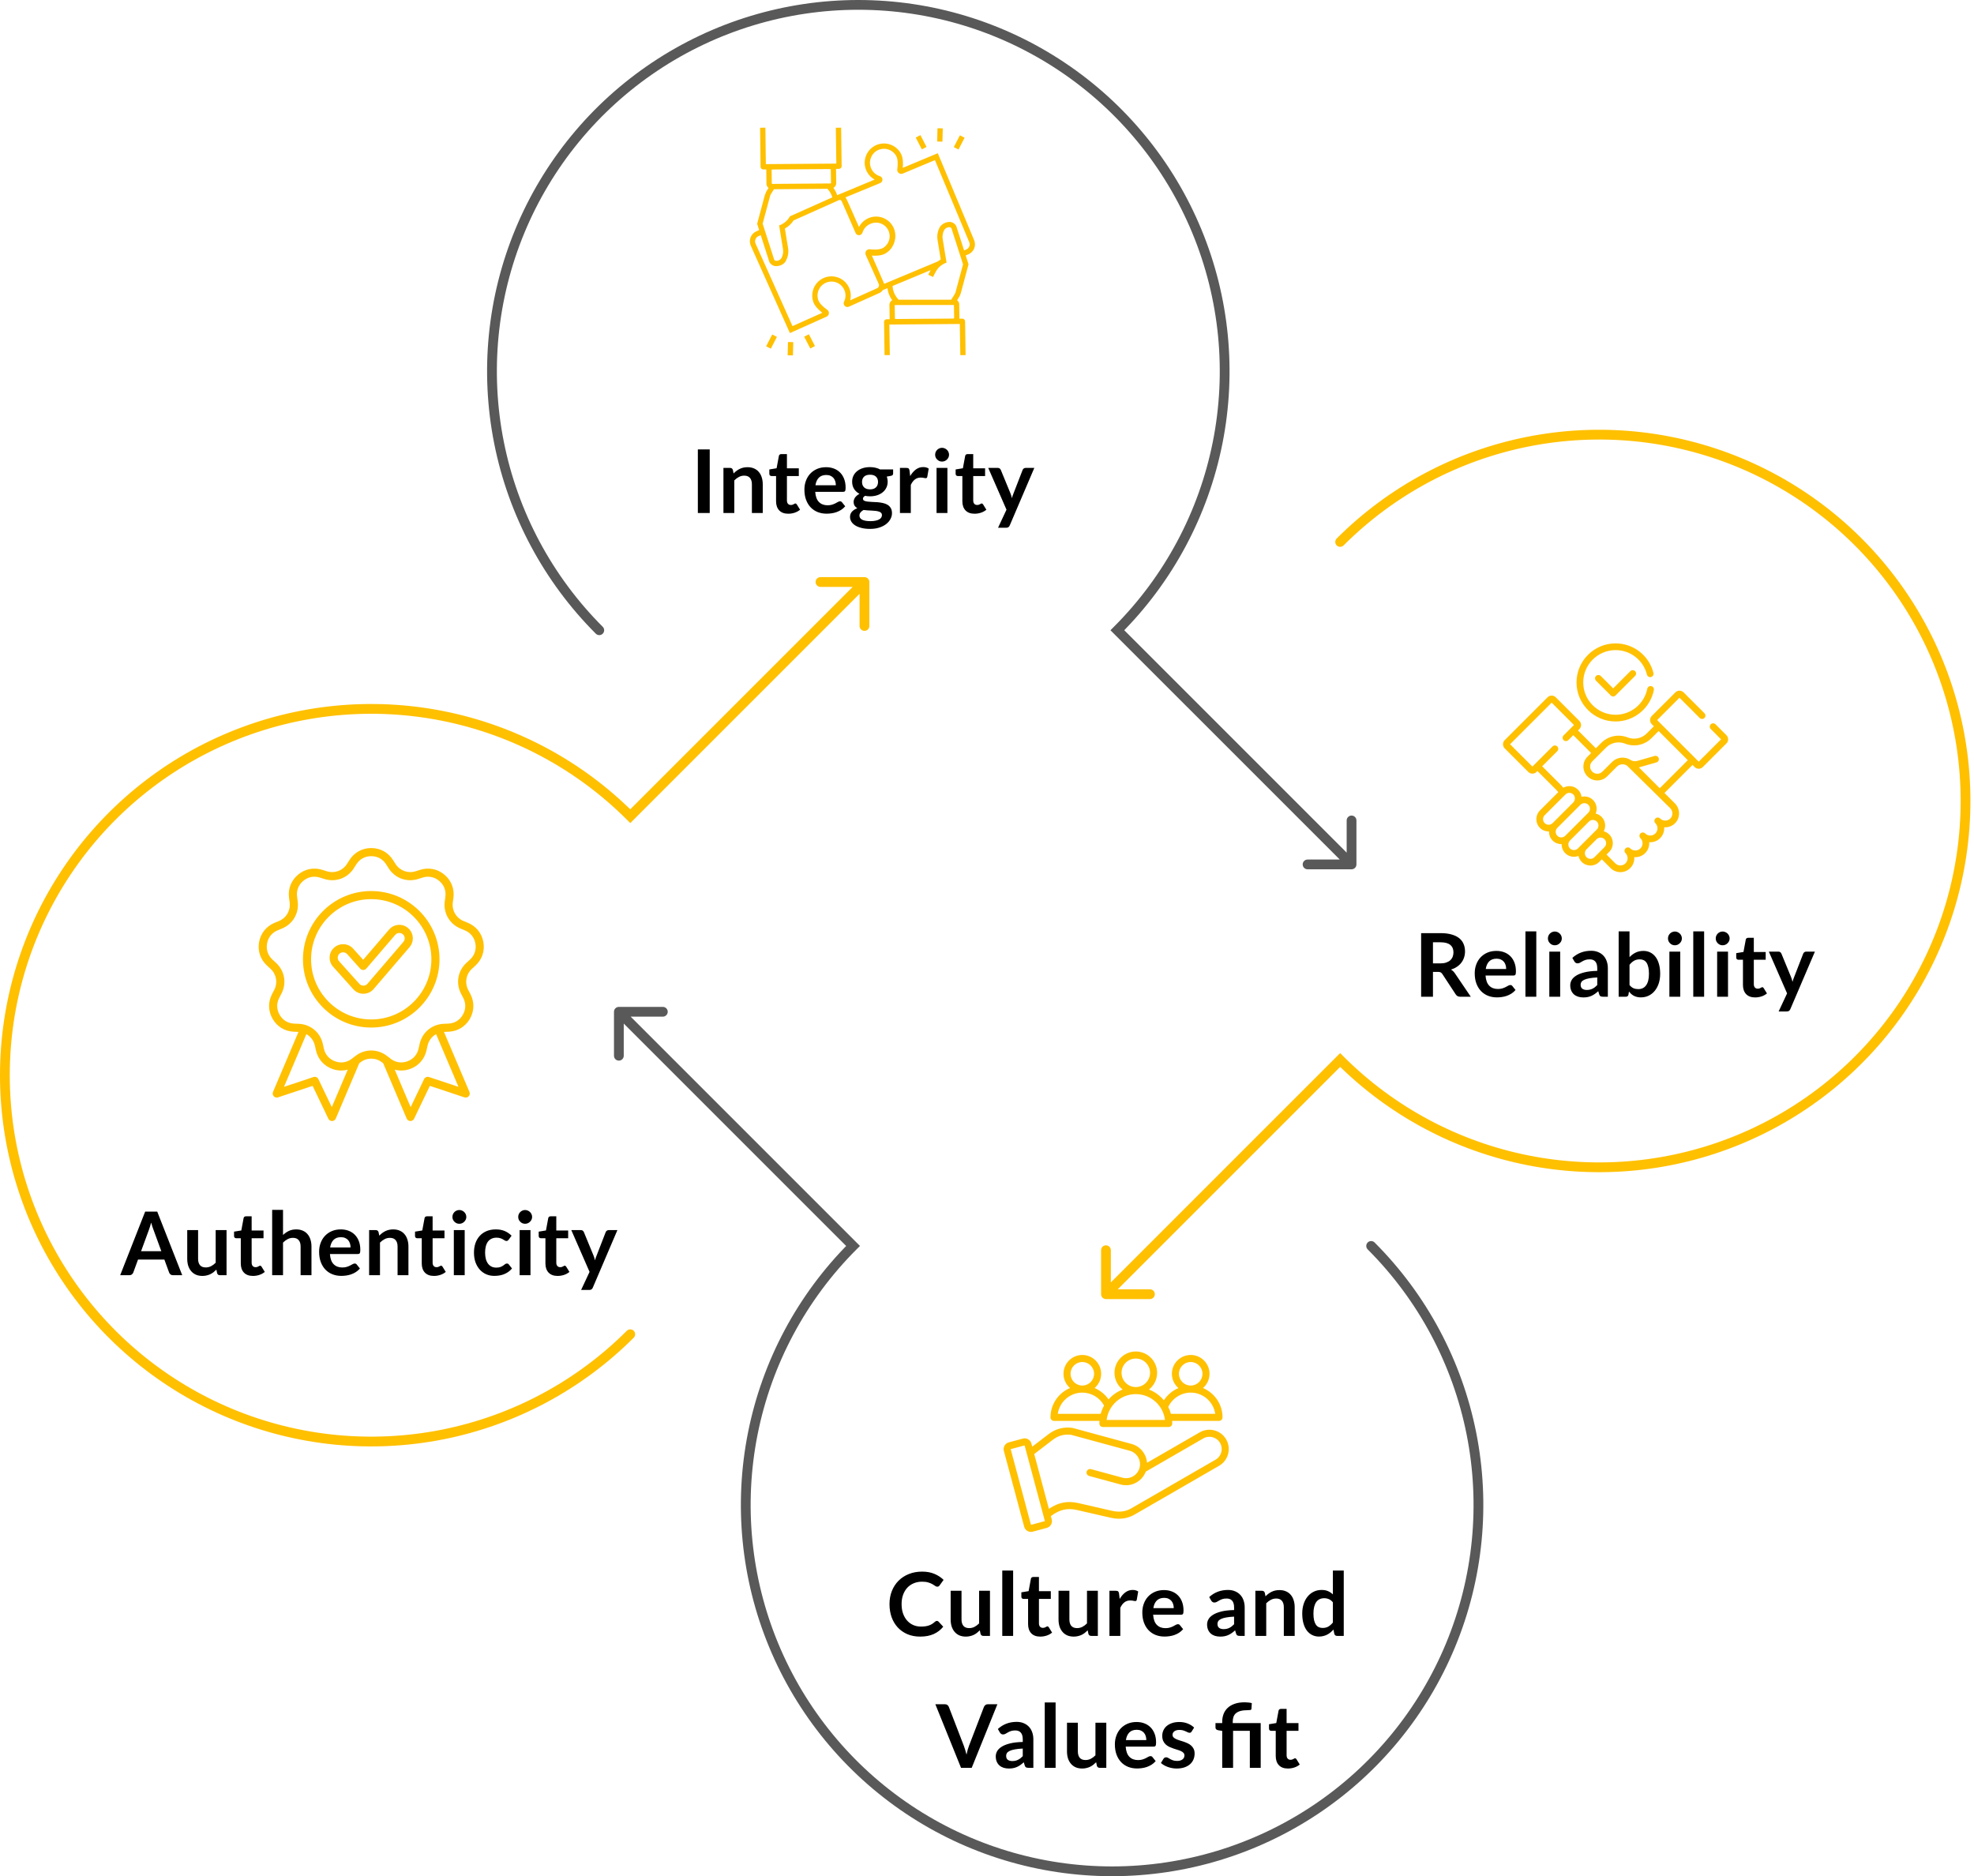 <svg xmlns="http://www.w3.org/2000/svg" width="404" height="384" viewBox="0 0 404 384" fill="none"><path d="M228.68 128.992L227.973 128.285L227.266 128.992L227.973 129.699L228.68 128.992ZM249.2 90.603L250.181 90.798L249.2 90.603ZM217.319 13.636L216.763 14.467L217.319 13.636ZM134.01 13.636L134.566 14.467L134.01 13.636ZM106.396 47.284L107.32 47.666L106.396 47.284ZM102.129 90.603L101.148 90.798L102.129 90.603ZM121.941 129.699C122.332 130.089 122.965 130.089 123.356 129.699C123.746 129.308 123.746 128.675 123.356 128.285L121.941 129.699ZM276.61 177.921C277.162 177.921 277.61 177.473 277.61 176.921V167.921C277.61 167.369 277.162 166.921 276.61 166.921C276.057 166.921 275.61 167.369 275.61 167.921V175.921H267.61C267.057 175.921 266.61 176.369 266.61 176.921C266.61 177.473 267.057 177.921 267.61 177.921H276.61ZM229.388 129.699C240.013 119.074 247.249 105.536 250.181 90.798L248.219 90.408C245.365 104.758 238.319 117.939 227.973 128.285L229.388 129.699ZM250.181 90.798C253.112 76.06 251.608 60.784 245.857 46.901L244.009 47.666C249.608 61.184 251.073 76.058 248.219 90.408L250.181 90.798ZM245.857 46.901C240.107 33.018 230.369 21.153 217.874 12.804L216.763 14.467C228.929 22.596 238.41 34.149 244.009 47.666L245.857 46.901ZM217.874 12.804C205.38 4.456 190.691 0 175.665 0V2C190.296 2 204.598 6.339 216.763 14.467L217.874 12.804ZM175.665 0C160.638 0 145.949 4.456 133.455 12.804L134.566 14.467C146.731 6.339 161.033 2 175.665 2V0ZM133.455 12.804C120.96 21.153 111.222 33.018 105.472 46.901L107.32 47.666C112.919 34.149 122.4 22.596 134.566 14.467L133.455 12.804ZM105.472 46.901C99.722 60.784 98.217 76.06 101.148 90.798L103.11 90.408C100.256 76.058 101.721 61.184 107.32 47.666L105.472 46.901ZM101.148 90.798C104.08 105.536 111.316 119.074 121.941 129.699L123.356 128.285C113.01 117.939 105.964 104.758 103.11 90.408L101.148 90.798ZM227.973 129.699L275.903 177.628L277.317 176.214L229.388 128.285L227.973 129.699Z" fill="#595959"></path><path d="M274.276 216.952L274.983 216.245L274.276 215.538L273.569 216.245L274.276 216.952ZM312.665 237.472L312.47 238.452L312.665 237.472ZM389.632 205.591L388.8 205.035L389.632 205.591ZM389.632 122.282L388.8 122.838L389.632 122.282ZM355.984 94.668L355.601 95.592L355.984 94.668ZM312.665 90.401L312.47 89.42L312.665 90.401ZM273.569 110.213C273.178 110.604 273.178 111.237 273.569 111.628C273.959 112.018 274.592 112.018 274.983 111.628L273.569 110.213ZM225.347 264.881C225.347 265.434 225.794 265.881 226.347 265.881L235.347 265.881C235.899 265.881 236.347 265.434 236.347 264.881C236.347 264.329 235.899 263.881 235.347 263.881L227.347 263.881L227.347 255.881C227.347 255.329 226.899 254.881 226.347 254.881C225.794 254.881 225.347 255.329 225.347 255.881L225.347 264.881ZM273.569 217.659C284.194 228.285 297.732 235.521 312.47 238.452L312.86 236.491C298.51 233.636 285.329 226.591 274.983 216.245L273.569 217.659ZM312.47 238.452C327.207 241.384 342.484 239.879 356.366 234.129L355.601 232.281C342.084 237.88 327.21 239.345 312.86 236.491L312.47 238.452ZM356.366 234.129C370.249 228.378 382.115 218.64 390.463 206.146L388.8 205.035C380.672 217.2 369.118 226.682 355.601 232.281L356.366 234.129ZM390.463 206.146C398.812 193.652 403.268 178.963 403.268 163.936L401.268 163.936C401.268 178.567 396.929 192.87 388.8 205.035L390.463 206.146ZM403.268 163.936C403.268 148.91 398.812 134.221 390.463 121.726L388.8 122.838C396.929 135.003 401.268 149.305 401.268 163.936L403.268 163.936ZM390.463 121.726C382.115 109.232 370.249 99.494 356.366 93.744L355.601 95.592C369.118 101.191 380.672 110.672 388.8 122.838L390.463 121.726ZM356.366 93.744C342.484 87.993 327.207 86.489 312.47 89.42L312.86 91.382C327.21 88.528 342.084 89.993 355.601 95.592L356.366 93.744ZM312.47 89.42C297.732 92.352 284.194 99.588 273.569 110.213L274.983 111.628C285.329 101.282 298.51 94.236 312.86 91.382L312.47 89.42ZM273.569 216.245L225.639 264.174L227.054 265.589L274.983 217.659L273.569 216.245Z" fill="#FFC000"></path><path d="M174.587 255.008L175.294 255.715L176.001 255.008L175.294 254.301L174.587 255.008ZM154.068 293.397L153.087 293.202L154.068 293.397ZM185.949 370.364L186.504 369.533L185.949 370.364ZM269.257 370.364L268.702 369.533L269.257 370.364ZM296.872 336.716L295.948 336.333L296.872 336.716ZM301.138 293.397L302.119 293.202L301.138 293.397ZM281.326 254.301C280.936 253.911 280.302 253.911 279.912 254.301C279.521 254.692 279.521 255.325 279.912 255.715L281.326 254.301ZM126.658 206.079C126.106 206.079 125.658 206.527 125.658 207.079L125.658 216.079C125.658 216.631 126.106 217.079 126.658 217.079C127.21 217.079 127.658 216.631 127.658 216.079L127.658 208.079L135.658 208.079C136.21 208.079 136.658 207.631 136.658 207.079C136.658 206.527 136.21 206.079 135.658 206.079L126.658 206.079ZM173.88 254.301C163.255 264.926 156.019 278.464 153.087 293.202L155.049 293.592C157.903 279.242 164.949 266.061 175.294 255.715L173.88 254.301ZM153.087 293.202C150.156 307.94 151.66 323.216 157.411 337.099L159.258 336.333C153.659 322.816 152.194 307.942 155.049 293.592L153.087 293.202ZM157.411 337.099C163.161 350.982 172.899 362.847 185.393 371.196L186.504 369.533C174.339 361.404 164.857 349.851 159.258 336.333L157.411 337.099ZM185.393 371.196C197.887 379.544 212.576 384 227.603 384L227.603 382C212.972 382 198.67 377.661 186.504 369.533L185.393 371.196ZM227.603 384C242.63 384 257.319 379.544 269.813 371.196L268.702 369.533C256.537 377.661 242.234 382 227.603 382L227.603 384ZM269.813 371.196C282.307 362.847 292.045 350.982 297.796 337.099L295.948 336.333C290.349 349.851 280.867 361.404 268.702 369.533L269.813 371.196ZM297.796 337.099C303.546 323.216 305.051 307.94 302.119 293.202L300.158 293.592C303.012 307.942 301.547 322.816 295.948 336.333L297.796 337.099ZM302.119 293.202C299.188 278.464 291.952 264.926 281.326 254.301L279.912 255.715C290.258 266.061 297.303 279.242 300.158 293.592L302.119 293.202ZM175.294 254.301L127.365 206.372L125.951 207.786L173.88 255.715L175.294 254.301Z" fill="#595959"></path><path d="M128.992 167.048L128.285 167.755L128.992 168.462L129.699 167.755L128.992 167.048ZM90.603 146.528L90.798 145.548L90.603 146.528ZM13.636 178.409L14.467 178.965L13.636 178.409ZM13.636 261.718L14.467 261.162L13.636 261.718ZM47.284 289.332L47.666 288.408L47.284 289.332ZM90.603 293.599L90.798 294.58L90.603 293.599ZM129.699 273.787C130.089 273.396 130.089 272.763 129.699 272.373C129.308 271.982 128.675 271.982 128.285 272.373L129.699 273.787ZM177.921 119.119C177.921 118.566 177.473 118.119 176.921 118.119L167.921 118.119C167.369 118.119 166.921 118.566 166.921 119.119C166.921 119.671 167.369 120.119 167.921 120.119L175.921 120.119L175.921 128.119C175.921 128.671 176.369 129.119 176.921 129.119C177.473 129.119 177.921 128.671 177.921 128.119L177.921 119.119ZM129.699 166.341C119.074 155.715 105.536 148.479 90.798 145.548L90.408 147.509C104.758 150.364 117.939 157.409 128.285 167.755L129.699 166.341ZM90.798 145.548C76.06 142.616 60.784 144.121 46.901 149.871L47.667 151.719C61.184 146.12 76.058 144.655 90.408 147.509L90.798 145.548ZM46.901 149.871C33.018 155.622 21.153 165.36 12.804 177.854L14.467 178.965C22.596 166.8 34.149 157.318 47.667 151.719L46.901 149.871ZM12.804 177.854C4.456 190.348 1.18024e-05 205.037 9.8319e-06 220.064L2 220.064C2 205.433 6.339 191.13 14.467 178.965L12.804 177.854ZM9.8319e-06 220.064C7.8614e-06 235.09 4.456 249.779 12.804 262.274L14.467 261.162C6.339 248.997 2 234.695 2 220.064L9.8319e-06 220.064ZM12.804 262.274C21.153 274.768 33.018 284.506 46.901 290.256L47.666 288.408C34.149 282.809 22.596 273.328 14.467 261.162L12.804 262.274ZM46.901 290.256C60.784 296.007 76.06 297.511 90.798 294.58L90.408 292.618C76.058 295.472 61.184 294.008 47.666 288.408L46.901 290.256ZM90.798 294.58C105.536 291.648 119.074 284.412 129.699 273.787L128.285 272.373C117.939 282.718 104.758 289.764 90.408 292.618L90.798 294.58ZM129.699 167.755L177.628 119.826L176.214 118.411L128.285 166.341L129.699 167.755Z" fill="#FFC000"></path><path d="M199.362 49.148L191.93 31.359L184.758 34.356C184.848 33.51 184.848 32.313 184.389 31.449C183.364 29.533 180.97 28.804 179.054 29.83C177.137 30.855 176.408 33.249 177.434 35.166C177.794 35.84 178.334 36.389 179 36.758L171.333 39.952C171.163 39.413 170.902 38.9 170.569 38.441C170.668 38.387 170.749 38.324 170.83 38.243C171.019 38.054 171.136 37.802 171.136 37.532L171.1 34.563H171.711C171.855 34.563 171.99 34.5 172.089 34.401C172.197 34.302 172.251 34.158 172.251 34.014L172.143 26.132L171.064 26.15L171.163 33.483L156.739 33.591L156.64 26.132L155.56 26.15L155.659 34.149C155.668 34.446 155.902 34.671 156.199 34.68H156.829C156.829 34.707 156.865 37.649 156.865 37.649C156.874 37.973 157.036 38.27 157.297 38.459L156.901 39.089C156.748 39.331 156.541 39.934 156.541 39.934H156.532L154.957 45.81L155.371 47.088L154.786 47.349C154.246 47.592 153.815 48.032 153.608 48.59C153.401 49.148 153.419 49.76 153.662 50.3L161.661 68.17L169.156 64.814C169.426 64.697 169.615 64.445 169.642 64.148C169.669 63.851 169.534 63.563 169.291 63.401C168.328 62.726 167.662 61.997 167.464 61.403C166.961 59.91 167.761 58.281 169.264 57.777C170.758 57.273 172.386 58.074 172.89 59.577C173.133 60.288 173.079 61.07 172.746 61.745C172.602 62.033 172.656 62.375 172.881 62.6C173.097 62.834 173.439 62.906 173.727 62.771L179.953 59.982C180.25 59.856 180.502 59.64 180.682 59.37L181.627 58.983C181.735 59.874 182.068 60.719 182.599 61.448C182.5 61.502 182.419 61.574 182.338 61.655C182.14 61.844 182.032 62.105 182.032 62.375L182.077 65.335H181.465C181.321 65.335 181.186 65.398 181.087 65.497C180.979 65.596 180.925 65.74 180.934 65.884L181.033 72.678H182.113L182.014 66.424L196.438 66.307L196.537 72.687H197.616L197.517 65.767C197.508 65.47 197.274 65.236 196.977 65.227H196.348C196.348 65.209 196.357 65.182 196.357 65.164L196.312 62.267C196.312 61.943 196.15 61.637 195.88 61.457C196.087 61.124 196.249 60.872 196.276 60.818C196.429 60.584 196.546 60.324 196.618 60.045L196.636 59.982H196.645L198.219 54.097L197.643 52.279L198.165 52.063C199.299 51.596 199.839 50.309 199.371 49.175C199.371 49.166 199.362 49.157 199.362 49.148ZM161.67 44.271L161.58 44.424C160.968 45.504 159.861 45.981 159.852 45.981L159.456 46.143C159.456 46.143 160.077 49.895 160.248 50.984C160.347 51.632 160.23 52.297 159.906 52.864C159.672 53.197 159.294 53.395 158.889 53.395C158.61 53.386 158.493 53.242 158.449 53.161L156.694 47.681L156.361 46.647L156.082 45.783L157.603 40.123C157.648 39.961 157.72 39.808 157.81 39.664C157.81 39.664 158.089 39.215 158.404 38.729L169.345 38.639C169.813 39.133 170.155 39.736 170.344 40.393L161.67 44.271ZM169.858 37.568H169.84V37.55L158.17 37.64C158.089 37.649 158.017 37.622 157.954 37.577V37.469L157.918 34.752C157.981 34.716 158.053 34.689 158.125 34.689L169.813 34.599C169.894 34.59 169.966 34.617 170.029 34.662L170.074 37.505C170.011 37.541 169.93 37.568 169.858 37.568ZM179.513 58.992L173.997 61.466C174.528 59.352 173.25 57.21 171.136 56.679C169.021 56.148 166.88 57.426 166.349 59.541C166.16 60.27 166.196 61.043 166.43 61.754C166.736 62.645 167.554 63.437 168.301 64.013L162.192 66.748L154.633 49.859C154.507 49.58 154.498 49.265 154.615 48.977C154.723 48.689 154.939 48.464 155.218 48.338L155.695 48.122L157.459 53.62C157.729 54.133 158.251 54.466 158.835 54.475C158.835 54.475 160.239 54.502 160.815 53.431V53.413C161.265 52.621 161.436 51.704 161.292 50.804C161.157 49.94 160.788 47.681 160.635 46.773C161.355 46.377 161.967 45.801 162.417 45.117L171.549 41.023C171.549 41.023 171.801 40.879 171.999 40.924C172.116 40.969 172.224 41.104 172.278 41.221L175.104 47.681C175.221 47.978 175.517 48.158 175.832 48.14C176.147 48.122 176.417 47.907 176.516 47.609C176.759 46.791 177.353 46.134 178.145 45.81C179.549 45.18 181.204 45.801 181.834 47.205C182.419 48.5 181.942 50.021 180.718 50.75C179.935 51.191 178.568 51.083 178.019 51.02C177.731 50.984 177.443 51.11 177.263 51.344C177.263 51.353 177.002 51.65 177.173 52.163L179.845 58.119C179.944 58.344 179.908 58.614 179.755 58.803C179.702 58.884 179.612 58.956 179.513 58.992ZM195.232 62.42L195.277 65.137C195.214 65.182 195.142 65.209 195.061 65.2L183.373 65.29C183.292 65.299 183.22 65.272 183.157 65.227L183.112 62.429L195.232 62.42ZM195.574 59.766C195.529 59.928 195.457 60.081 195.367 60.225V60.243C195.367 60.243 195.097 60.684 194.782 61.169L194.674 61.34H183.922L183.832 61.25C183.139 60.513 182.725 59.55 182.671 58.533L190.463 55.285C190.292 55.591 190.13 55.915 189.977 56.239L190.958 56.697C191.156 56.275 191.372 55.861 191.597 55.465C191.822 55.069 192.128 54.727 192.479 54.439C192.739 54.223 193.018 54.052 193.324 53.908L193.72 53.746L193.657 53.323C193.648 53.314 193.621 53.116 193.567 52.819C193.405 51.848 193.063 49.742 192.928 48.914C192.829 48.266 192.946 47.6 193.27 47.034C193.504 46.701 193.882 46.494 194.287 46.494C194.566 46.503 194.683 46.647 194.728 46.737L196.312 51.668L196.645 52.702L197.094 54.115L195.574 59.766ZM198.372 50.444C198.255 50.723 198.03 50.948 197.751 51.065L197.31 51.254L195.709 46.269C195.439 45.756 194.917 45.432 194.341 45.414C192.955 45.45 192.353 46.467 192.353 46.467C191.903 47.259 191.732 48.176 191.876 49.076C192.011 49.949 192.38 52.199 192.532 53.107C192.326 53.224 192.128 53.359 191.939 53.503L180.961 58.092C180.934 57.948 178.433 52.315 178.433 52.315C179.324 52.378 180.349 52.333 181.114 51.928L181.456 51.722C181.87 51.443 182.23 51.092 182.509 50.678L182.626 50.498C182.833 50.156 182.986 49.787 183.085 49.4C183.094 49.382 183.094 49.364 183.094 49.346H183.103C183.202 48.995 183.247 48.635 183.247 48.266C183.247 47.87 183.184 47.466 183.067 47.088C182.419 45.009 180.205 43.857 178.127 44.505C177.128 44.82 176.291 45.522 175.805 46.458L175.167 45.027C174.96 44.514 173.583 41.491 173.277 40.789C173.205 40.654 173.124 40.519 173.025 40.402L180.142 37.469C180.439 37.343 180.619 37.046 180.601 36.731C180.592 36.416 180.376 36.146 180.079 36.056C178.568 35.597 177.713 34.005 178.172 32.484C178.217 32.34 178.271 32.205 178.334 32.07C178.685 31.332 179.333 30.774 180.124 30.559C181.42 30.19 182.797 30.765 183.436 31.953C183.859 32.745 183.715 34.104 183.634 34.653C183.598 34.95 183.715 35.237 183.949 35.417C184.182 35.597 184.488 35.642 184.758 35.525L191.345 32.772L198.363 49.562C198.489 49.841 198.489 50.165 198.372 50.444Z" fill="#FFC000"></path><path d="M165.546 68.413L164.587 68.909L165.833 71.323L166.793 70.828L165.546 68.413Z" fill="#FFC000"></path><path d="M158.045 68.457L156.798 70.872L157.758 71.367L159.004 68.952L158.045 68.457Z" fill="#FFC000"></path><path d="M161.268 70.003L161.201 72.72L162.281 72.746L162.347 70.03L161.268 70.003Z" fill="#FFC000"></path><path d="M188.375 27.656L187.415 28.151L188.661 30.566L189.621 30.07L188.375 27.656Z" fill="#FFC000"></path><path d="M196.453 27.692L195.207 30.107L196.166 30.602L197.412 28.188L196.453 27.692Z" fill="#FFC000"></path><path d="M191.867 26.249L191.801 28.965L192.88 28.992L192.947 26.275L191.867 26.249Z" fill="#FFC000"></path><path d="M145.253 105H142.823V91.986H145.253V105ZM148.06 105V95.766H149.419C149.707 95.766 149.896 95.901 149.986 96.171L150.139 96.9C150.325 96.708 150.52 96.534 150.724 96.378C150.934 96.222 151.153 96.087 151.381 95.973C151.615 95.859 151.864 95.772 152.128 95.712C152.392 95.652 152.68 95.622 152.992 95.622C153.496 95.622 153.943 95.709 154.333 95.883C154.723 96.051 155.047 96.291 155.305 96.603C155.569 96.909 155.767 97.278 155.899 97.71C156.037 98.136 156.106 98.607 156.106 99.123V105H153.883V99.123C153.883 98.559 153.751 98.124 153.487 97.818C153.229 97.506 152.839 97.35 152.317 97.35C151.933 97.35 151.573 97.437 151.237 97.611C150.901 97.785 150.583 98.022 150.283 98.322V105H148.06ZM161.324 105.144C160.526 105.144 159.911 104.919 159.479 104.469C159.047 104.013 158.831 103.386 158.831 102.588V97.431H157.895C157.775 97.431 157.67 97.392 157.58 97.314C157.496 97.236 157.454 97.119 157.454 96.963V96.081L158.939 95.838L159.407 93.318C159.431 93.198 159.485 93.105 159.569 93.039C159.659 92.973 159.77 92.94 159.902 92.94H161.054V95.847H163.484V97.431H161.054V102.435C161.054 102.723 161.126 102.948 161.27 103.11C161.414 103.272 161.606 103.353 161.846 103.353C161.984 103.353 162.098 103.338 162.188 103.308C162.284 103.272 162.365 103.236 162.431 103.2C162.503 103.164 162.566 103.131 162.62 103.101C162.674 103.065 162.728 103.047 162.782 103.047C162.848 103.047 162.902 103.065 162.944 103.101C162.986 103.131 163.031 103.179 163.079 103.245L163.745 104.325C163.421 104.595 163.049 104.799 162.629 104.937C162.209 105.075 161.774 105.144 161.324 105.144ZM169.067 95.622C169.649 95.622 170.183 95.715 170.669 95.901C171.161 96.087 171.584 96.36 171.938 96.72C172.292 97.074 172.568 97.512 172.766 98.034C172.964 98.55 173.063 99.141 173.063 99.807C173.063 99.975 173.054 100.116 173.036 100.23C173.024 100.338 172.997 100.425 172.955 100.491C172.919 100.551 172.868 100.596 172.802 100.626C172.736 100.65 172.652 100.662 172.55 100.662H166.844C166.91 101.61 167.165 102.306 167.609 102.75C168.053 103.194 168.641 103.416 169.373 103.416C169.733 103.416 170.042 103.374 170.3 103.29C170.564 103.206 170.792 103.113 170.984 103.011C171.182 102.909 171.353 102.816 171.497 102.732C171.647 102.648 171.791 102.606 171.929 102.606C172.019 102.606 172.097 102.624 172.163 102.66C172.229 102.696 172.286 102.747 172.334 102.813L172.982 103.623C172.736 103.911 172.46 104.154 172.154 104.352C171.848 104.544 171.527 104.7 171.191 104.82C170.861 104.934 170.522 105.015 170.174 105.063C169.832 105.111 169.499 105.135 169.175 105.135C168.533 105.135 167.936 105.03 167.384 104.82C166.832 104.604 166.352 104.289 165.944 103.875C165.536 103.455 165.215 102.939 164.981 102.327C164.747 101.709 164.63 100.995 164.63 100.185C164.63 99.555 164.732 98.964 164.936 98.412C165.14 97.854 165.431 97.371 165.809 96.963C166.193 96.549 166.658 96.222 167.204 95.982C167.756 95.742 168.377 95.622 169.067 95.622ZM169.112 97.215C168.464 97.215 167.957 97.398 167.591 97.764C167.225 98.13 166.991 98.649 166.889 99.321H171.065C171.065 99.033 171.026 98.763 170.948 98.511C170.87 98.253 170.75 98.028 170.588 97.836C170.426 97.644 170.222 97.494 169.976 97.386C169.73 97.272 169.442 97.215 169.112 97.215ZM178.062 95.604C178.458 95.604 178.83 95.646 179.178 95.73C179.526 95.808 179.844 95.925 180.132 96.081H182.787V96.909C182.787 97.047 182.751 97.155 182.679 97.233C182.607 97.311 182.484 97.365 182.31 97.395L181.482 97.548C181.542 97.704 181.587 97.869 181.617 98.043C181.653 98.217 181.671 98.4 181.671 98.592C181.671 99.048 181.578 99.462 181.392 99.834C181.212 100.2 180.96 100.512 180.636 100.77C180.318 101.028 179.937 101.229 179.493 101.373C179.055 101.511 178.578 101.58 178.062 101.58C177.714 101.58 177.375 101.547 177.045 101.481C176.757 101.655 176.613 101.85 176.613 102.066C176.613 102.252 176.697 102.39 176.865 102.48C177.039 102.564 177.264 102.624 177.54 102.66C177.822 102.696 178.14 102.72 178.494 102.732C178.848 102.738 179.211 102.756 179.583 102.786C179.955 102.816 180.318 102.87 180.672 102.948C181.026 103.02 181.341 103.137 181.617 103.299C181.899 103.461 182.124 103.683 182.292 103.965C182.466 104.241 182.553 104.598 182.553 105.036C182.553 105.444 182.451 105.84 182.247 106.224C182.049 106.608 181.758 106.95 181.374 107.25C180.996 107.55 180.531 107.79 179.979 107.97C179.427 108.156 178.797 108.249 178.089 108.249C177.387 108.249 176.778 108.18 176.262 108.042C175.746 107.91 175.317 107.73 174.975 107.502C174.639 107.28 174.387 107.022 174.219 106.728C174.051 106.434 173.967 106.128 173.967 105.81C173.967 105.378 174.099 105.015 174.363 104.721C174.627 104.427 174.993 104.193 175.461 104.019C175.233 103.893 175.05 103.725 174.912 103.515C174.774 103.305 174.705 103.032 174.705 102.696C174.705 102.558 174.729 102.417 174.777 102.273C174.825 102.123 174.897 101.976 174.993 101.832C175.095 101.688 175.221 101.553 175.371 101.427C175.521 101.295 175.698 101.178 175.902 101.076C175.434 100.824 175.065 100.488 174.795 100.068C174.531 99.648 174.399 99.156 174.399 98.592C174.399 98.136 174.489 97.725 174.669 97.359C174.855 96.987 175.11 96.672 175.434 96.414C175.764 96.15 176.151 95.949 176.595 95.811C177.045 95.673 177.534 95.604 178.062 95.604ZM180.501 105.414C180.501 105.234 180.447 105.087 180.339 104.973C180.231 104.859 180.084 104.772 179.898 104.712C179.712 104.646 179.493 104.598 179.241 104.568C178.995 104.538 178.731 104.517 178.449 104.505C178.173 104.487 177.885 104.472 177.585 104.46C177.291 104.442 177.006 104.415 176.73 104.379C176.478 104.517 176.274 104.682 176.118 104.874C175.968 105.06 175.893 105.276 175.893 105.522C175.893 105.684 175.932 105.834 176.01 105.972C176.094 106.116 176.223 106.239 176.397 106.341C176.577 106.443 176.808 106.521 177.09 106.575C177.372 106.635 177.717 106.665 178.125 106.665C178.539 106.665 178.896 106.632 179.196 106.566C179.496 106.506 179.742 106.419 179.934 106.305C180.132 106.197 180.276 106.065 180.366 105.909C180.456 105.759 180.501 105.594 180.501 105.414ZM178.062 100.158C178.338 100.158 178.578 100.122 178.782 100.05C178.986 99.972 179.154 99.867 179.286 99.735C179.424 99.603 179.526 99.444 179.592 99.258C179.664 99.072 179.7 98.868 179.7 98.646C179.7 98.19 179.562 97.83 179.286 97.566C179.016 97.296 178.608 97.161 178.062 97.161C177.516 97.161 177.105 97.296 176.829 97.566C176.559 97.83 176.424 98.19 176.424 98.646C176.424 98.862 176.457 99.063 176.523 99.249C176.595 99.435 176.697 99.597 176.829 99.735C176.967 99.867 177.138 99.972 177.342 100.05C177.552 100.122 177.792 100.158 178.062 100.158ZM184.183 105V95.766H185.488C185.716 95.766 185.875 95.808 185.965 95.892C186.055 95.976 186.115 96.12 186.145 96.324L186.28 97.44C186.61 96.87 186.997 96.42 187.441 96.09C187.885 95.76 188.383 95.595 188.935 95.595C189.391 95.595 189.769 95.7 190.069 95.91L189.781 97.575C189.763 97.683 189.724 97.761 189.664 97.809C189.604 97.851 189.523 97.872 189.421 97.872C189.331 97.872 189.208 97.851 189.052 97.809C188.896 97.767 188.689 97.746 188.431 97.746C187.969 97.746 187.573 97.875 187.243 98.133C186.913 98.385 186.634 98.757 186.406 99.249V105H184.183ZM193.898 95.766V105H191.675V95.766H193.898ZM194.231 93.075C194.231 93.267 194.192 93.447 194.114 93.615C194.036 93.783 193.931 93.93 193.799 94.056C193.673 94.182 193.523 94.284 193.349 94.362C193.175 94.434 192.989 94.47 192.791 94.47C192.599 94.47 192.416 94.434 192.242 94.362C192.074 94.284 191.927 94.182 191.801 94.056C191.675 93.93 191.573 93.783 191.495 93.615C191.423 93.447 191.387 93.267 191.387 93.075C191.387 92.877 191.423 92.691 191.495 92.517C191.573 92.343 191.675 92.193 191.801 92.067C191.927 91.941 192.074 91.842 192.242 91.77C192.416 91.692 192.599 91.653 192.791 91.653C192.989 91.653 193.175 91.692 193.349 91.77C193.523 91.842 193.673 91.941 193.799 92.067C193.931 92.193 194.036 92.343 194.114 92.517C194.192 92.691 194.231 92.877 194.231 93.075ZM199.45 105.144C198.652 105.144 198.037 104.919 197.605 104.469C197.173 104.013 196.957 103.386 196.957 102.588V97.431H196.021C195.901 97.431 195.796 97.392 195.706 97.314C195.622 97.236 195.58 97.119 195.58 96.963V96.081L197.065 95.838L197.533 93.318C197.557 93.198 197.611 93.105 197.695 93.039C197.785 92.973 197.896 92.94 198.028 92.94H199.18V95.847H201.61V97.431H199.18V102.435C199.18 102.723 199.252 102.948 199.396 103.11C199.54 103.272 199.732 103.353 199.972 103.353C200.11 103.353 200.224 103.338 200.314 103.308C200.41 103.272 200.491 103.236 200.557 103.2C200.629 103.164 200.692 103.131 200.746 103.101C200.8 103.065 200.854 103.047 200.908 103.047C200.974 103.047 201.028 103.065 201.07 103.101C201.112 103.131 201.157 103.179 201.205 103.245L201.871 104.325C201.547 104.595 201.175 104.799 200.755 104.937C200.335 105.075 199.9 105.144 199.45 105.144ZM206.654 107.538C206.588 107.694 206.501 107.811 206.393 107.889C206.291 107.973 206.132 108.015 205.916 108.015H204.26L205.988 104.316L202.253 95.766H204.197C204.377 95.766 204.515 95.808 204.611 95.892C204.707 95.976 204.779 96.072 204.827 96.18L206.798 100.968C206.864 101.124 206.921 101.286 206.969 101.454C207.017 101.622 207.059 101.79 207.095 101.958C207.143 101.784 207.194 101.616 207.248 101.454C207.308 101.292 207.371 101.127 207.437 100.959L209.291 96.18C209.339 96.06 209.417 95.961 209.525 95.883C209.639 95.805 209.765 95.766 209.903 95.766H211.685L206.654 107.538Z" fill="black"></path><path d="M293.271 198.915V204H290.85V190.986H294.819C295.707 190.986 296.466 191.079 297.096 191.265C297.732 191.445 298.251 191.7 298.653 192.03C299.061 192.36 299.358 192.756 299.544 193.218C299.736 193.674 299.832 194.178 299.832 194.73C299.832 195.168 299.766 195.582 299.634 195.972C299.508 196.362 299.322 196.716 299.076 197.034C298.836 197.352 298.536 197.631 298.176 197.871C297.822 198.111 297.417 198.303 296.961 198.447C297.267 198.621 297.531 198.87 297.753 199.194L301.011 204H298.833C298.623 204 298.443 203.958 298.293 203.874C298.149 203.79 298.026 203.67 297.924 203.514L295.188 199.347C295.086 199.191 294.972 199.08 294.846 199.014C294.726 198.948 294.546 198.915 294.306 198.915H293.271ZM293.271 197.178H294.783C295.239 197.178 295.635 197.121 295.971 197.007C296.313 196.893 296.592 196.737 296.808 196.539C297.03 196.335 297.195 196.095 297.303 195.819C297.411 195.543 297.465 195.24 297.465 194.91C297.465 194.25 297.246 193.743 296.808 193.389C296.376 193.035 295.713 192.858 294.819 192.858H293.271V197.178ZM306.254 194.622C306.836 194.622 307.37 194.715 307.856 194.901C308.348 195.087 308.771 195.36 309.125 195.72C309.479 196.074 309.755 196.512 309.953 197.034C310.151 197.55 310.25 198.141 310.25 198.807C310.25 198.975 310.241 199.116 310.223 199.23C310.211 199.338 310.184 199.425 310.142 199.491C310.106 199.551 310.055 199.596 309.989 199.626C309.923 199.65 309.839 199.662 309.737 199.662H304.031C304.097 200.61 304.352 201.306 304.796 201.75C305.24 202.194 305.828 202.416 306.56 202.416C306.92 202.416 307.229 202.374 307.487 202.29C307.751 202.206 307.979 202.113 308.171 202.011C308.369 201.909 308.54 201.816 308.684 201.732C308.834 201.648 308.978 201.606 309.116 201.606C309.206 201.606 309.284 201.624 309.35 201.66C309.416 201.696 309.473 201.747 309.521 201.813L310.169 202.623C309.923 202.911 309.647 203.154 309.341 203.352C309.035 203.544 308.714 203.7 308.378 203.82C308.048 203.934 307.709 204.015 307.361 204.063C307.019 204.111 306.686 204.135 306.362 204.135C305.72 204.135 305.123 204.03 304.571 203.82C304.019 203.604 303.539 203.289 303.131 202.875C302.723 202.455 302.402 201.939 302.168 201.327C301.934 200.709 301.817 199.995 301.817 199.185C301.817 198.555 301.919 197.964 302.123 197.412C302.327 196.854 302.618 196.371 302.996 195.963C303.38 195.549 303.845 195.222 304.391 194.982C304.943 194.742 305.564 194.622 306.254 194.622ZM306.299 196.215C305.651 196.215 305.144 196.398 304.778 196.764C304.412 197.13 304.178 197.649 304.076 198.321H308.252C308.252 198.033 308.213 197.763 308.135 197.511C308.057 197.253 307.937 197.028 307.775 196.836C307.613 196.644 307.409 196.494 307.163 196.386C306.917 196.272 306.629 196.215 306.299 196.215ZM314.42 190.626V204H312.197V190.626H314.42ZM319.307 194.766V204H317.084V194.766H319.307ZM319.64 192.075C319.64 192.267 319.601 192.447 319.523 192.615C319.445 192.783 319.34 192.93 319.208 193.056C319.082 193.182 318.932 193.284 318.758 193.362C318.584 193.434 318.398 193.47 318.2 193.47C318.008 193.47 317.825 193.434 317.651 193.362C317.483 193.284 317.336 193.182 317.21 193.056C317.084 192.93 316.982 192.783 316.904 192.615C316.832 192.447 316.796 192.267 316.796 192.075C316.796 191.877 316.832 191.691 316.904 191.517C316.982 191.343 317.084 191.193 317.21 191.067C317.336 190.941 317.483 190.842 317.651 190.77C317.825 190.692 318.008 190.653 318.2 190.653C318.398 190.653 318.584 190.692 318.758 190.77C318.932 190.842 319.082 190.941 319.208 191.067C319.34 191.193 319.445 191.343 319.523 191.517C319.601 191.691 319.64 191.877 319.64 192.075ZM329.063 204H328.064C327.854 204 327.689 203.97 327.569 203.91C327.449 203.844 327.359 203.715 327.299 203.523L327.101 202.866C326.867 203.076 326.636 203.262 326.408 203.424C326.186 203.58 325.955 203.712 325.715 203.82C325.475 203.928 325.22 204.009 324.95 204.063C324.68 204.117 324.38 204.144 324.05 204.144C323.66 204.144 323.3 204.093 322.97 203.991C322.64 203.883 322.355 203.724 322.115 203.514C321.881 203.304 321.698 203.043 321.566 202.731C321.434 202.419 321.368 202.056 321.368 201.642C321.368 201.294 321.458 200.952 321.638 200.616C321.824 200.274 322.13 199.968 322.556 199.698C322.982 199.422 323.549 199.194 324.257 199.014C324.965 198.834 325.844 198.732 326.894 198.708V198.168C326.894 197.55 326.762 197.094 326.498 196.8C326.24 196.5 325.862 196.35 325.364 196.35C325.004 196.35 324.704 196.392 324.464 196.476C324.224 196.56 324.014 196.656 323.834 196.764C323.66 196.866 323.498 196.959 323.348 197.043C323.198 197.127 323.033 197.169 322.853 197.169C322.703 197.169 322.574 197.13 322.466 197.052C322.358 196.974 322.271 196.878 322.205 196.764L321.8 196.053C322.862 195.081 324.143 194.595 325.643 194.595C326.183 194.595 326.663 194.685 327.083 194.865C327.509 195.039 327.869 195.285 328.163 195.603C328.457 195.915 328.679 196.29 328.829 196.728C328.985 197.166 329.063 197.646 329.063 198.168V204ZM324.743 202.614C324.971 202.614 325.181 202.593 325.373 202.551C325.565 202.509 325.745 202.446 325.913 202.362C326.087 202.278 326.252 202.176 326.408 202.056C326.57 201.93 326.732 201.783 326.894 201.615V200.058C326.246 200.088 325.703 200.145 325.265 200.229C324.833 200.307 324.485 200.409 324.221 200.535C323.957 200.661 323.768 200.808 323.654 200.976C323.546 201.144 323.492 201.327 323.492 201.525C323.492 201.915 323.606 202.194 323.834 202.362C324.068 202.53 324.371 202.614 324.743 202.614ZM331.276 204V190.626H333.499V195.9C333.865 195.51 334.279 195.201 334.741 194.973C335.203 194.739 335.743 194.622 336.361 194.622C336.865 194.622 337.324 194.727 337.738 194.937C338.158 195.141 338.518 195.441 338.818 195.837C339.124 196.233 339.358 196.722 339.52 197.304C339.688 197.886 339.772 198.555 339.772 199.311C339.772 200.001 339.679 200.64 339.493 201.228C339.307 201.816 339.04 202.326 338.692 202.758C338.35 203.19 337.933 203.529 337.441 203.775C336.955 204.015 336.409 204.135 335.803 204.135C335.521 204.135 335.263 204.105 335.029 204.045C334.795 203.991 334.582 203.913 334.39 203.811C334.198 203.709 334.018 203.586 333.85 203.442C333.688 203.292 333.532 203.127 333.382 202.947L333.283 203.568C333.247 203.724 333.184 203.835 333.094 203.901C333.01 203.967 332.893 204 332.743 204H331.276ZM335.596 196.35C335.134 196.35 334.738 196.449 334.408 196.647C334.084 196.839 333.781 197.112 333.499 197.466V201.606C333.751 201.918 334.024 202.137 334.318 202.263C334.618 202.383 334.942 202.443 335.29 202.443C335.626 202.443 335.929 202.38 336.199 202.254C336.469 202.128 336.697 201.936 336.883 201.678C337.075 201.42 337.222 201.096 337.324 200.706C337.426 200.31 337.477 199.845 337.477 199.311C337.477 198.771 337.432 198.315 337.342 197.943C337.258 197.565 337.135 197.259 336.973 197.025C336.811 196.791 336.613 196.62 336.379 196.512C336.151 196.404 335.89 196.35 335.596 196.35ZM343.881 194.766V204H341.658V194.766H343.881ZM344.214 192.075C344.214 192.267 344.175 192.447 344.097 192.615C344.019 192.783 343.914 192.93 343.782 193.056C343.656 193.182 343.506 193.284 343.332 193.362C343.158 193.434 342.972 193.47 342.774 193.47C342.582 193.47 342.399 193.434 342.225 193.362C342.057 193.284 341.91 193.182 341.784 193.056C341.658 192.93 341.556 192.783 341.478 192.615C341.406 192.447 341.37 192.267 341.37 192.075C341.37 191.877 341.406 191.691 341.478 191.517C341.556 191.343 341.658 191.193 341.784 191.067C341.91 190.941 342.057 190.842 342.225 190.77C342.399 190.692 342.582 190.653 342.774 190.653C342.972 190.653 343.158 190.692 343.332 190.77C343.506 190.842 343.656 190.941 343.782 191.067C343.914 191.193 344.019 191.343 344.097 191.517C344.175 191.691 344.214 191.877 344.214 192.075ZM348.768 190.626V204H346.545V190.626H348.768ZM353.655 194.766V204H351.432V194.766H353.655ZM353.988 192.075C353.988 192.267 353.949 192.447 353.871 192.615C353.793 192.783 353.688 192.93 353.556 193.056C353.43 193.182 353.28 193.284 353.106 193.362C352.932 193.434 352.746 193.47 352.548 193.47C352.356 193.47 352.173 193.434 351.999 193.362C351.831 193.284 351.684 193.182 351.558 193.056C351.432 192.93 351.33 192.783 351.252 192.615C351.18 192.447 351.144 192.267 351.144 192.075C351.144 191.877 351.18 191.691 351.252 191.517C351.33 191.343 351.432 191.193 351.558 191.067C351.684 190.941 351.831 190.842 351.999 190.77C352.173 190.692 352.356 190.653 352.548 190.653C352.746 190.653 352.932 190.692 353.106 190.77C353.28 190.842 353.43 190.941 353.556 191.067C353.688 191.193 353.793 191.343 353.871 191.517C353.949 191.691 353.988 191.877 353.988 192.075ZM359.207 204.144C358.409 204.144 357.794 203.919 357.362 203.469C356.93 203.013 356.714 202.386 356.714 201.588V196.431H355.778C355.658 196.431 355.553 196.392 355.463 196.314C355.379 196.236 355.337 196.119 355.337 195.963V195.081L356.822 194.838L357.29 192.318C357.314 192.198 357.368 192.105 357.452 192.039C357.542 191.973 357.653 191.94 357.785 191.94H358.937V194.847H361.367V196.431H358.937V201.435C358.937 201.723 359.009 201.948 359.153 202.11C359.297 202.272 359.489 202.353 359.729 202.353C359.867 202.353 359.981 202.338 360.071 202.308C360.167 202.272 360.248 202.236 360.314 202.2C360.386 202.164 360.449 202.131 360.503 202.101C360.557 202.065 360.611 202.047 360.665 202.047C360.731 202.047 360.785 202.065 360.827 202.101C360.869 202.131 360.914 202.179 360.962 202.245L361.628 203.325C361.304 203.595 360.932 203.799 360.512 203.937C360.092 204.075 359.657 204.144 359.207 204.144ZM366.411 206.538C366.345 206.694 366.258 206.811 366.15 206.889C366.048 206.973 365.889 207.015 365.673 207.015H364.017L365.745 203.316L362.01 194.766H363.954C364.134 194.766 364.272 194.808 364.368 194.892C364.464 194.976 364.536 195.072 364.584 195.18L366.555 199.968C366.621 200.124 366.678 200.286 366.726 200.454C366.774 200.622 366.816 200.79 366.852 200.958C366.9 200.784 366.951 200.616 367.005 200.454C367.065 200.292 367.128 200.127 367.194 199.959L369.048 195.18C369.096 195.06 369.174 194.961 369.282 194.883C369.396 194.805 369.522 194.766 369.66 194.766H371.442L366.411 206.538Z" fill="black"></path><path d="M191.747 331.751C191.879 331.751 191.993 331.802 192.089 331.904L193.043 332.939C192.515 333.593 191.864 334.094 191.09 334.442C190.322 334.79 189.398 334.964 188.318 334.964C187.352 334.964 186.482 334.799 185.708 334.469C184.94 334.139 184.283 333.68 183.737 333.092C183.191 332.504 182.771 331.802 182.477 330.986C182.189 330.17 182.045 329.279 182.045 328.313C182.045 327.335 182.207 326.441 182.531 325.631C182.855 324.815 183.311 324.113 183.899 323.525C184.487 322.937 185.189 322.481 186.005 322.157C186.827 321.827 187.733 321.662 188.723 321.662C189.689 321.662 190.532 321.818 191.252 322.13C191.978 322.436 192.599 322.844 193.115 323.354L192.305 324.479C192.257 324.551 192.194 324.614 192.116 324.668C192.044 324.722 191.942 324.749 191.81 324.749C191.672 324.749 191.531 324.695 191.387 324.587C191.243 324.479 191.06 324.362 190.838 324.236C190.616 324.11 190.334 323.993 189.992 323.885C189.656 323.777 189.227 323.723 188.705 323.723C188.093 323.723 187.529 323.831 187.013 324.047C186.503 324.257 186.062 324.56 185.69 324.956C185.324 325.352 185.036 325.835 184.826 326.405C184.622 326.969 184.52 327.605 184.52 328.313C184.52 329.045 184.622 329.696 184.826 330.266C185.036 330.836 185.318 331.316 185.672 331.706C186.026 332.096 186.443 332.396 186.923 332.606C187.403 332.81 187.919 332.912 188.471 332.912C188.801 332.912 189.098 332.894 189.362 332.858C189.632 332.822 189.878 332.765 190.1 332.687C190.328 332.609 190.541 332.51 190.739 332.39C190.943 332.264 191.144 332.111 191.342 331.931C191.402 331.877 191.465 331.835 191.531 331.805C191.597 331.769 191.669 331.751 191.747 331.751ZM196.785 325.586V331.454C196.785 332.018 196.914 332.456 197.172 332.768C197.436 333.074 197.829 333.227 198.351 333.227C198.735 333.227 199.095 333.143 199.431 332.975C199.767 332.801 200.085 332.564 200.385 332.264V325.586H202.608V334.82H201.249C200.961 334.82 200.772 334.685 200.682 334.415L200.529 333.677C200.337 333.869 200.139 334.046 199.935 334.208C199.731 334.364 199.512 334.499 199.278 334.613C199.05 334.721 198.801 334.805 198.531 334.865C198.267 334.931 197.982 334.964 197.676 334.964C197.172 334.964 196.725 334.88 196.335 334.712C195.951 334.538 195.627 334.295 195.363 333.983C195.099 333.671 194.898 333.302 194.76 332.876C194.628 332.444 194.562 331.97 194.562 331.454V325.586H196.785ZM207.348 321.446V334.82H205.125V321.446H207.348ZM212.901 334.964C212.103 334.964 211.488 334.739 211.056 334.289C210.624 333.833 210.408 333.206 210.408 332.408V327.251H209.472C209.352 327.251 209.247 327.212 209.157 327.134C209.073 327.056 209.031 326.939 209.031 326.783V325.901L210.516 325.658L210.984 323.138C211.008 323.018 211.062 322.925 211.146 322.859C211.236 322.793 211.347 322.76 211.479 322.76H212.631V325.667H215.061V327.251H212.631V332.255C212.631 332.543 212.703 332.768 212.847 332.93C212.991 333.092 213.183 333.173 213.423 333.173C213.561 333.173 213.675 333.158 213.765 333.128C213.861 333.092 213.942 333.056 214.008 333.02C214.08 332.984 214.143 332.951 214.197 332.921C214.251 332.885 214.305 332.867 214.359 332.867C214.425 332.867 214.479 332.885 214.521 332.921C214.563 332.951 214.608 332.999 214.656 333.065L215.322 334.145C214.998 334.415 214.626 334.619 214.206 334.757C213.786 334.895 213.351 334.964 212.901 334.964ZM218.863 325.586V331.454C218.863 332.018 218.992 332.456 219.25 332.768C219.514 333.074 219.907 333.227 220.429 333.227C220.813 333.227 221.173 333.143 221.509 332.975C221.845 332.801 222.163 332.564 222.463 332.264V325.586H224.686V334.82H223.327C223.039 334.82 222.85 334.685 222.76 334.415L222.607 333.677C222.415 333.869 222.217 334.046 222.013 334.208C221.809 334.364 221.59 334.499 221.356 334.613C221.128 334.721 220.879 334.805 220.609 334.865C220.345 334.931 220.06 334.964 219.754 334.964C219.25 334.964 218.803 334.88 218.413 334.712C218.029 334.538 217.705 334.295 217.441 333.983C217.177 333.671 216.976 333.302 216.838 332.876C216.706 332.444 216.64 331.97 216.64 331.454V325.586H218.863ZM227.059 334.82V325.586H228.364C228.592 325.586 228.751 325.628 228.841 325.712C228.931 325.796 228.991 325.94 229.021 326.144L229.156 327.26C229.486 326.69 229.873 326.24 230.317 325.91C230.761 325.58 231.259 325.415 231.811 325.415C232.267 325.415 232.645 325.52 232.945 325.73L232.657 327.395C232.639 327.503 232.6 327.581 232.54 327.629C232.48 327.671 232.399 327.692 232.297 327.692C232.207 327.692 232.084 327.671 231.928 327.629C231.772 327.587 231.565 327.566 231.307 327.566C230.845 327.566 230.449 327.695 230.119 327.953C229.789 328.205 229.51 328.577 229.282 329.069V334.82H227.059ZM238.223 325.442C238.805 325.442 239.339 325.535 239.825 325.721C240.317 325.907 240.74 326.18 241.094 326.54C241.448 326.894 241.724 327.332 241.922 327.854C242.12 328.37 242.219 328.961 242.219 329.627C242.219 329.795 242.21 329.936 242.192 330.05C242.18 330.158 242.153 330.245 242.111 330.311C242.075 330.371 242.024 330.416 241.958 330.446C241.892 330.47 241.808 330.482 241.706 330.482H236C236.066 331.43 236.321 332.126 236.765 332.57C237.209 333.014 237.797 333.236 238.529 333.236C238.889 333.236 239.198 333.194 239.456 333.11C239.72 333.026 239.948 332.933 240.14 332.831C240.338 332.729 240.509 332.636 240.653 332.552C240.803 332.468 240.947 332.426 241.085 332.426C241.175 332.426 241.253 332.444 241.319 332.48C241.385 332.516 241.442 332.567 241.49 332.633L242.138 333.443C241.892 333.731 241.616 333.974 241.31 334.172C241.004 334.364 240.683 334.52 240.347 334.64C240.017 334.754 239.678 334.835 239.33 334.883C238.988 334.931 238.655 334.955 238.331 334.955C237.689 334.955 237.092 334.85 236.54 334.64C235.988 334.424 235.508 334.109 235.1 333.695C234.692 333.275 234.371 332.759 234.137 332.147C233.903 331.529 233.786 330.815 233.786 330.005C233.786 329.375 233.888 328.784 234.092 328.232C234.296 327.674 234.587 327.191 234.965 326.783C235.349 326.369 235.814 326.042 236.36 325.802C236.912 325.562 237.533 325.442 238.223 325.442ZM238.268 327.035C237.62 327.035 237.113 327.218 236.747 327.584C236.381 327.95 236.147 328.469 236.045 329.141H240.221C240.221 328.853 240.182 328.583 240.104 328.331C240.026 328.073 239.906 327.848 239.744 327.656C239.582 327.464 239.378 327.314 239.132 327.206C238.886 327.092 238.598 327.035 238.268 327.035ZM254.739 334.82H253.74C253.53 334.82 253.365 334.79 253.245 334.73C253.125 334.664 253.035 334.535 252.975 334.343L252.777 333.686C252.543 333.896 252.312 334.082 252.084 334.244C251.862 334.4 251.631 334.532 251.391 334.64C251.151 334.748 250.896 334.829 250.626 334.883C250.356 334.937 250.056 334.964 249.726 334.964C249.336 334.964 248.976 334.913 248.646 334.811C248.316 334.703 248.031 334.544 247.791 334.334C247.557 334.124 247.374 333.863 247.242 333.551C247.11 333.239 247.044 332.876 247.044 332.462C247.044 332.114 247.134 331.772 247.314 331.436C247.5 331.094 247.806 330.788 248.232 330.518C248.658 330.242 249.225 330.014 249.933 329.834C250.641 329.654 251.52 329.552 252.57 329.528V328.988C252.57 328.37 252.438 327.914 252.174 327.62C251.916 327.32 251.538 327.17 251.04 327.17C250.68 327.17 250.38 327.212 250.14 327.296C249.9 327.38 249.69 327.476 249.51 327.584C249.336 327.686 249.174 327.779 249.024 327.863C248.874 327.947 248.709 327.989 248.529 327.989C248.379 327.989 248.25 327.95 248.142 327.872C248.034 327.794 247.947 327.698 247.881 327.584L247.476 326.873C248.538 325.901 249.819 325.415 251.319 325.415C251.859 325.415 252.339 325.505 252.759 325.685C253.185 325.859 253.545 326.105 253.839 326.423C254.133 326.735 254.355 327.11 254.505 327.548C254.661 327.986 254.739 328.466 254.739 328.988V334.82ZM250.419 333.434C250.647 333.434 250.857 333.413 251.049 333.371C251.241 333.329 251.421 333.266 251.589 333.182C251.763 333.098 251.928 332.996 252.084 332.876C252.246 332.75 252.408 332.603 252.57 332.435V330.878C251.922 330.908 251.379 330.965 250.941 331.049C250.509 331.127 250.161 331.229 249.897 331.355C249.633 331.481 249.444 331.628 249.33 331.796C249.222 331.964 249.168 332.147 249.168 332.345C249.168 332.735 249.282 333.014 249.51 333.182C249.744 333.35 250.047 333.434 250.419 333.434ZM256.925 334.82V325.586H258.284C258.572 325.586 258.761 325.721 258.851 325.991L259.004 326.72C259.19 326.528 259.385 326.354 259.589 326.198C259.799 326.042 260.018 325.907 260.246 325.793C260.48 325.679 260.729 325.592 260.993 325.532C261.257 325.472 261.545 325.442 261.857 325.442C262.361 325.442 262.808 325.529 263.198 325.703C263.588 325.871 263.912 326.111 264.17 326.423C264.434 326.729 264.632 327.098 264.764 327.53C264.902 327.956 264.971 328.427 264.971 328.943V334.82H262.748V328.943C262.748 328.379 262.616 327.944 262.352 327.638C262.094 327.326 261.704 327.17 261.182 327.17C260.798 327.17 260.438 327.257 260.102 327.431C259.766 327.605 259.448 327.842 259.148 328.142V334.82H256.925ZM273.653 334.82C273.365 334.82 273.176 334.685 273.086 334.415L272.906 333.524C272.714 333.74 272.513 333.935 272.303 334.109C272.093 334.283 271.865 334.433 271.619 334.559C271.379 334.685 271.118 334.781 270.836 334.847C270.56 334.919 270.26 334.955 269.936 334.955C269.432 334.955 268.97 334.85 268.55 334.64C268.13 334.43 267.767 334.127 267.461 333.731C267.161 333.329 266.927 332.834 266.759 332.246C266.597 331.658 266.516 330.986 266.516 330.23C266.516 329.546 266.609 328.91 266.795 328.322C266.981 327.734 267.248 327.224 267.596 326.792C267.944 326.36 268.361 326.024 268.847 325.784C269.333 325.538 269.879 325.415 270.485 325.415C271.001 325.415 271.442 325.499 271.808 325.667C272.174 325.829 272.501 326.048 272.789 326.324V321.446H275.012V334.82H273.653ZM270.692 333.191C271.154 333.191 271.547 333.095 271.871 332.903C272.195 332.711 272.501 332.438 272.789 332.084V327.944C272.537 327.638 272.261 327.422 271.961 327.296C271.667 327.17 271.349 327.107 271.007 327.107C270.671 327.107 270.365 327.17 270.089 327.296C269.819 327.422 269.588 327.614 269.396 327.872C269.21 328.124 269.066 328.448 268.964 328.844C268.862 329.234 268.811 329.696 268.811 330.23C268.811 330.77 268.853 331.229 268.937 331.607C269.027 331.979 269.153 332.285 269.315 332.525C269.477 332.759 269.675 332.93 269.909 333.038C270.143 333.14 270.404 333.191 270.692 333.191ZM191.428 348.806H193.381C193.591 348.806 193.762 348.857 193.894 348.959C194.026 349.061 194.125 349.193 194.191 349.355L197.251 357.293C197.353 357.551 197.449 357.836 197.539 358.148C197.635 358.454 197.725 358.778 197.809 359.12C197.947 358.43 198.118 357.821 198.322 357.293L201.373 349.355C201.427 349.217 201.523 349.091 201.661 348.977C201.799 348.863 201.97 348.806 202.174 348.806H204.127L198.871 361.82H196.684L191.428 348.806ZM211.488 361.82H210.489C210.279 361.82 210.114 361.79 209.994 361.73C209.874 361.664 209.784 361.535 209.724 361.343L209.526 360.686C209.292 360.896 209.061 361.082 208.833 361.244C208.611 361.4 208.38 361.532 208.14 361.64C207.9 361.748 207.645 361.829 207.375 361.883C207.105 361.937 206.805 361.964 206.475 361.964C206.085 361.964 205.725 361.913 205.395 361.811C205.065 361.703 204.78 361.544 204.54 361.334C204.306 361.124 204.123 360.863 203.991 360.551C203.859 360.239 203.793 359.876 203.793 359.462C203.793 359.114 203.883 358.772 204.063 358.436C204.249 358.094 204.555 357.788 204.981 357.518C205.407 357.242 205.974 357.014 206.682 356.834C207.39 356.654 208.269 356.552 209.319 356.528V355.988C209.319 355.37 209.187 354.914 208.923 354.62C208.665 354.32 208.287 354.17 207.789 354.17C207.429 354.17 207.129 354.212 206.889 354.296C206.649 354.38 206.439 354.476 206.259 354.584C206.085 354.686 205.923 354.779 205.773 354.863C205.623 354.947 205.458 354.989 205.278 354.989C205.128 354.989 204.999 354.95 204.891 354.872C204.783 354.794 204.696 354.698 204.63 354.584L204.225 353.873C205.287 352.901 206.568 352.415 208.068 352.415C208.608 352.415 209.088 352.505 209.508 352.685C209.934 352.859 210.294 353.105 210.588 353.423C210.882 353.735 211.104 354.11 211.254 354.548C211.41 354.986 211.488 355.466 211.488 355.988V361.82ZM207.168 360.434C207.396 360.434 207.606 360.413 207.798 360.371C207.99 360.329 208.17 360.266 208.338 360.182C208.512 360.098 208.677 359.996 208.833 359.876C208.995 359.75 209.157 359.603 209.319 359.435V357.878C208.671 357.908 208.128 357.965 207.69 358.049C207.258 358.127 206.91 358.229 206.646 358.355C206.382 358.481 206.193 358.628 206.079 358.796C205.971 358.964 205.917 359.147 205.917 359.345C205.917 359.735 206.031 360.014 206.259 360.182C206.493 360.35 206.796 360.434 207.168 360.434ZM216.041 348.446V361.82H213.818V348.446H216.041ZM220.594 352.586V358.454C220.594 359.018 220.723 359.456 220.981 359.768C221.245 360.074 221.638 360.227 222.16 360.227C222.544 360.227 222.904 360.143 223.24 359.975C223.576 359.801 223.894 359.564 224.194 359.264V352.586H226.417V361.82H225.058C224.77 361.82 224.581 361.685 224.491 361.415L224.338 360.677C224.146 360.869 223.948 361.046 223.744 361.208C223.54 361.364 223.321 361.499 223.087 361.613C222.859 361.721 222.61 361.805 222.34 361.865C222.076 361.931 221.791 361.964 221.485 361.964C220.981 361.964 220.534 361.88 220.144 361.712C219.76 361.538 219.436 361.295 219.172 360.983C218.908 360.671 218.707 360.302 218.569 359.876C218.437 359.444 218.371 358.97 218.371 358.454V352.586H220.594ZM232.607 352.442C233.189 352.442 233.723 352.535 234.209 352.721C234.701 352.907 235.124 353.18 235.478 353.54C235.832 353.894 236.108 354.332 236.306 354.854C236.504 355.37 236.603 355.961 236.603 356.627C236.603 356.795 236.594 356.936 236.576 357.05C236.564 357.158 236.537 357.245 236.495 357.311C236.459 357.371 236.408 357.416 236.342 357.446C236.276 357.47 236.192 357.482 236.09 357.482H230.384C230.45 358.43 230.705 359.126 231.149 359.57C231.593 360.014 232.181 360.236 232.913 360.236C233.273 360.236 233.582 360.194 233.84 360.11C234.104 360.026 234.332 359.933 234.524 359.831C234.722 359.729 234.893 359.636 235.037 359.552C235.187 359.468 235.331 359.426 235.469 359.426C235.559 359.426 235.637 359.444 235.703 359.48C235.769 359.516 235.826 359.567 235.874 359.633L236.522 360.443C236.276 360.731 236 360.974 235.694 361.172C235.388 361.364 235.067 361.52 234.731 361.64C234.401 361.754 234.062 361.835 233.714 361.883C233.372 361.931 233.039 361.955 232.715 361.955C232.073 361.955 231.476 361.85 230.924 361.64C230.372 361.424 229.892 361.109 229.484 360.695C229.076 360.275 228.755 359.759 228.521 359.147C228.287 358.529 228.17 357.815 228.17 357.005C228.17 356.375 228.272 355.784 228.476 355.232C228.68 354.674 228.971 354.191 229.349 353.783C229.733 353.369 230.198 353.042 230.744 352.802C231.296 352.562 231.917 352.442 232.607 352.442ZM232.652 354.035C232.004 354.035 231.497 354.218 231.131 354.584C230.765 354.95 230.531 355.469 230.429 356.141H234.605C234.605 355.853 234.566 355.583 234.488 355.331C234.41 355.073 234.29 354.848 234.128 354.656C233.966 354.464 233.762 354.314 233.516 354.206C233.27 354.092 232.982 354.035 232.652 354.035ZM243.887 354.386C243.827 354.482 243.764 354.551 243.698 354.593C243.632 354.629 243.548 354.647 243.446 354.647C243.338 354.647 243.221 354.617 243.095 354.557C242.975 354.497 242.834 354.431 242.672 354.359C242.51 354.281 242.324 354.212 242.114 354.152C241.91 354.092 241.667 354.062 241.385 354.062C240.947 354.062 240.602 354.155 240.35 354.341C240.098 354.527 239.972 354.77 239.972 355.07C239.972 355.268 240.035 355.436 240.161 355.574C240.293 355.706 240.464 355.823 240.674 355.925C240.89 356.027 241.133 356.12 241.403 356.204C241.673 356.282 241.949 356.369 242.231 356.465C242.513 356.561 242.789 356.672 243.059 356.798C243.329 356.918 243.569 357.074 243.779 357.266C243.995 357.452 244.166 357.677 244.292 357.941C244.424 358.205 244.49 358.523 244.49 358.895C244.49 359.339 244.409 359.75 244.247 360.128C244.085 360.5 243.848 360.824 243.536 361.1C243.224 361.37 242.837 361.583 242.375 361.739C241.919 361.889 241.394 361.964 240.8 361.964C240.482 361.964 240.17 361.934 239.864 361.874C239.564 361.82 239.273 361.742 238.991 361.64C238.715 361.538 238.457 361.418 238.217 361.28C237.983 361.142 237.776 360.992 237.596 360.83L238.109 359.984C238.175 359.882 238.253 359.804 238.343 359.75C238.433 359.696 238.547 359.669 238.685 359.669C238.823 359.669 238.952 359.708 239.072 359.786C239.198 359.864 239.342 359.948 239.504 360.038C239.666 360.128 239.855 360.212 240.071 360.29C240.293 360.368 240.572 360.407 240.908 360.407C241.172 360.407 241.397 360.377 241.583 360.317C241.775 360.251 241.931 360.167 242.051 360.065C242.177 359.963 242.267 359.846 242.321 359.714C242.381 359.576 242.411 359.435 242.411 359.291C242.411 359.075 242.345 358.898 242.213 358.76C242.087 358.622 241.916 358.502 241.7 358.4C241.49 358.298 241.247 358.208 240.971 358.13C240.701 358.046 240.422 357.956 240.134 357.86C239.852 357.764 239.573 357.653 239.297 357.527C239.027 357.395 238.784 357.23 238.568 357.032C238.358 356.834 238.187 356.591 238.055 356.303C237.929 356.015 237.866 355.667 237.866 355.259C237.866 354.881 237.941 354.521 238.091 354.179C238.241 353.837 238.46 353.54 238.748 353.288C239.042 353.03 239.405 352.826 239.837 352.676C240.275 352.52 240.779 352.442 241.349 352.442C241.985 352.442 242.564 352.547 243.086 352.757C243.608 352.967 244.043 353.243 244.391 353.585L243.887 354.386ZM250.14 361.82V354.26L249.339 354.134C249.165 354.104 249.024 354.044 248.916 353.954C248.814 353.864 248.763 353.738 248.763 353.576V352.667H250.14V352.37C250.14 351.806 250.233 351.284 250.419 350.804C250.605 350.318 250.887 349.898 251.265 349.544C251.643 349.19 252.12 348.914 252.696 348.716C253.272 348.512 253.953 348.41 254.739 348.41C254.991 348.41 255.249 348.425 255.513 348.455C255.777 348.479 256.005 348.521 256.197 348.581L256.125 349.733C256.113 349.871 256.038 349.955 255.9 349.985C255.762 350.009 255.591 350.021 255.387 350.021C254.805 350.021 254.316 350.072 253.92 350.174C253.53 350.276 253.212 350.429 252.966 350.633C252.726 350.831 252.552 351.083 252.444 351.389C252.342 351.689 252.291 352.04 252.291 352.442V352.667H258.015V361.82H255.792V354.251H252.363V361.82H250.14ZM263.587 361.964C262.789 361.964 262.174 361.739 261.742 361.289C261.31 360.833 261.094 360.206 261.094 359.408V354.251H260.158C260.038 354.251 259.933 354.212 259.843 354.134C259.759 354.056 259.717 353.939 259.717 353.783V352.901L261.202 352.658L261.67 350.138C261.694 350.018 261.748 349.925 261.832 349.859C261.922 349.793 262.033 349.76 262.165 349.76H263.317V352.667H265.747V354.251H263.317V359.255C263.317 359.543 263.389 359.768 263.533 359.93C263.677 360.092 263.869 360.173 264.109 360.173C264.247 360.173 264.361 360.158 264.451 360.128C264.547 360.092 264.628 360.056 264.694 360.02C264.766 359.984 264.829 359.951 264.883 359.921C264.937 359.885 264.991 359.867 265.045 359.867C265.111 359.867 265.165 359.885 265.207 359.921C265.249 359.951 265.294 359.999 265.342 360.065L266.008 361.145C265.684 361.415 265.312 361.619 264.892 361.757C264.472 361.895 264.037 361.964 263.587 361.964Z" fill="black"></path><path d="M37.294 261H35.422C35.212 261 35.038 260.949 34.9 260.847C34.768 260.739 34.672 260.607 34.612 260.451L33.64 257.796H28.249L27.277 260.451C27.229 260.589 27.133 260.715 26.989 260.829C26.851 260.943 26.68 261 26.476 261H24.595L29.707 247.986H32.182L37.294 261ZM28.87 256.086H33.019L31.435 251.757C31.363 251.565 31.282 251.34 31.192 251.082C31.108 250.818 31.024 250.533 30.94 250.227C30.856 250.533 30.772 250.818 30.688 251.082C30.61 251.346 30.532 251.577 30.454 251.775L28.87 256.086ZM40.542 251.766V257.634C40.542 258.198 40.671 258.636 40.929 258.948C41.193 259.254 41.586 259.407 42.108 259.407C42.492 259.407 42.852 259.323 43.188 259.155C43.524 258.981 43.842 258.744 44.142 258.444V251.766H46.365V261H45.006C44.718 261 44.529 260.865 44.439 260.595L44.286 259.857C44.094 260.049 43.896 260.226 43.692 260.388C43.488 260.544 43.269 260.679 43.035 260.793C42.807 260.901 42.558 260.985 42.288 261.045C42.024 261.111 41.739 261.144 41.433 261.144C40.929 261.144 40.482 261.06 40.092 260.892C39.708 260.718 39.384 260.475 39.12 260.163C38.856 259.851 38.655 259.482 38.517 259.056C38.385 258.624 38.319 258.15 38.319 257.634V251.766H40.542ZM51.772 261.144C50.974 261.144 50.359 260.919 49.927 260.469C49.495 260.013 49.279 259.386 49.279 258.588V253.431H48.343C48.223 253.431 48.118 253.392 48.028 253.314C47.944 253.236 47.902 253.119 47.902 252.963V252.081L49.387 251.838L49.855 249.318C49.879 249.198 49.933 249.105 50.017 249.039C50.107 248.973 50.218 248.94 50.35 248.94H51.502V251.847H53.932V253.431H51.502V258.435C51.502 258.723 51.574 258.948 51.718 259.11C51.862 259.272 52.054 259.353 52.294 259.353C52.432 259.353 52.546 259.338 52.636 259.308C52.732 259.272 52.813 259.236 52.879 259.2C52.951 259.164 53.014 259.131 53.068 259.101C53.122 259.065 53.176 259.047 53.23 259.047C53.296 259.047 53.35 259.065 53.392 259.101C53.434 259.131 53.479 259.179 53.527 259.245L54.193 260.325C53.869 260.595 53.497 260.799 53.077 260.937C52.657 261.075 52.222 261.144 51.772 261.144ZM55.7 261V247.626H57.923V252.765C58.283 252.423 58.679 252.147 59.111 251.937C59.543 251.727 60.05 251.622 60.632 251.622C61.136 251.622 61.583 251.709 61.973 251.883C62.363 252.051 62.687 252.291 62.945 252.603C63.209 252.909 63.407 253.278 63.539 253.71C63.677 254.136 63.746 254.607 63.746 255.123V261H61.523V255.123C61.523 254.559 61.391 254.124 61.127 253.818C60.869 253.506 60.479 253.35 59.957 253.35C59.573 253.35 59.213 253.437 58.877 253.611C58.541 253.785 58.223 254.022 57.923 254.322V261H55.7ZM69.746 251.622C70.328 251.622 70.862 251.715 71.348 251.901C71.84 252.087 72.263 252.36 72.617 252.72C72.971 253.074 73.247 253.512 73.445 254.034C73.643 254.55 73.742 255.141 73.742 255.807C73.742 255.975 73.733 256.116 73.715 256.23C73.703 256.338 73.676 256.425 73.634 256.491C73.598 256.551 73.547 256.596 73.481 256.626C73.415 256.65 73.331 256.662 73.229 256.662H67.523C67.589 257.61 67.844 258.306 68.288 258.75C68.732 259.194 69.32 259.416 70.052 259.416C70.412 259.416 70.721 259.374 70.979 259.29C71.243 259.206 71.471 259.113 71.663 259.011C71.861 258.909 72.032 258.816 72.176 258.732C72.326 258.648 72.47 258.606 72.608 258.606C72.698 258.606 72.776 258.624 72.842 258.66C72.908 258.696 72.965 258.747 73.013 258.813L73.661 259.623C73.415 259.911 73.139 260.154 72.833 260.352C72.527 260.544 72.206 260.7 71.87 260.82C71.54 260.934 71.201 261.015 70.853 261.063C70.511 261.111 70.178 261.135 69.854 261.135C69.212 261.135 68.615 261.03 68.063 260.82C67.511 260.604 67.031 260.289 66.623 259.875C66.215 259.455 65.894 258.939 65.66 258.327C65.426 257.709 65.309 256.995 65.309 256.185C65.309 255.555 65.411 254.964 65.615 254.412C65.819 253.854 66.11 253.371 66.488 252.963C66.872 252.549 67.337 252.222 67.883 251.982C68.435 251.742 69.056 251.622 69.746 251.622ZM69.791 253.215C69.143 253.215 68.636 253.398 68.27 253.764C67.904 254.13 67.67 254.649 67.568 255.321H71.744C71.744 255.033 71.705 254.763 71.627 254.511C71.549 254.253 71.429 254.028 71.267 253.836C71.105 253.644 70.901 253.494 70.655 253.386C70.409 253.272 70.121 253.215 69.791 253.215ZM75.545 261V251.766H76.904C77.192 251.766 77.381 251.901 77.471 252.171L77.624 252.9C77.81 252.708 78.005 252.534 78.209 252.378C78.419 252.222 78.638 252.087 78.866 251.973C79.1 251.859 79.349 251.772 79.613 251.712C79.877 251.652 80.165 251.622 80.477 251.622C80.981 251.622 81.428 251.709 81.818 251.883C82.208 252.051 82.532 252.291 82.79 252.603C83.054 252.909 83.252 253.278 83.384 253.71C83.522 254.136 83.591 254.607 83.591 255.123V261H81.368V255.123C81.368 254.559 81.236 254.124 80.972 253.818C80.714 253.506 80.324 253.35 79.802 253.35C79.418 253.35 79.058 253.437 78.722 253.611C78.386 253.785 78.068 254.022 77.768 254.322V261H75.545ZM88.809 261.144C88.011 261.144 87.396 260.919 86.964 260.469C86.532 260.013 86.316 259.386 86.316 258.588V253.431H85.38C85.26 253.431 85.155 253.392 85.065 253.314C84.981 253.236 84.939 253.119 84.939 252.963V252.081L86.424 251.838L86.892 249.318C86.916 249.198 86.97 249.105 87.054 249.039C87.144 248.973 87.255 248.94 87.387 248.94H88.539V251.847H90.969V253.431H88.539V258.435C88.539 258.723 88.611 258.948 88.755 259.11C88.899 259.272 89.091 259.353 89.331 259.353C89.469 259.353 89.583 259.338 89.673 259.308C89.769 259.272 89.85 259.236 89.916 259.2C89.988 259.164 90.051 259.131 90.105 259.101C90.159 259.065 90.213 259.047 90.267 259.047C90.333 259.047 90.387 259.065 90.429 259.101C90.471 259.131 90.516 259.179 90.564 259.245L91.23 260.325C90.906 260.595 90.534 260.799 90.114 260.937C89.694 261.075 89.259 261.144 88.809 261.144ZM95.104 251.766V261H92.881V251.766H95.104ZM95.437 249.075C95.437 249.267 95.398 249.447 95.32 249.615C95.242 249.783 95.137 249.93 95.005 250.056C94.879 250.182 94.729 250.284 94.555 250.362C94.381 250.434 94.195 250.47 93.997 250.47C93.805 250.47 93.622 250.434 93.448 250.362C93.28 250.284 93.133 250.182 93.007 250.056C92.881 249.93 92.779 249.783 92.701 249.615C92.629 249.447 92.593 249.267 92.593 249.075C92.593 248.877 92.629 248.691 92.701 248.517C92.779 248.343 92.881 248.193 93.007 248.067C93.133 247.941 93.28 247.842 93.448 247.77C93.622 247.692 93.805 247.653 93.997 247.653C94.195 247.653 94.381 247.692 94.555 247.77C94.729 247.842 94.879 247.941 95.005 248.067C95.137 248.193 95.242 248.343 95.32 248.517C95.398 248.691 95.437 248.877 95.437 249.075ZM104.113 253.719C104.047 253.803 103.981 253.869 103.915 253.917C103.855 253.965 103.765 253.989 103.645 253.989C103.531 253.989 103.42 253.956 103.312 253.89C103.204 253.818 103.075 253.74 102.925 253.656C102.775 253.566 102.595 253.488 102.385 253.422C102.181 253.35 101.926 253.314 101.62 253.314C101.23 253.314 100.888 253.386 100.594 253.53C100.3 253.668 100.054 253.869 99.856 254.133C99.663 254.397 99.519 254.718 99.424 255.096C99.328 255.468 99.279 255.891 99.279 256.365C99.279 256.857 99.331 257.295 99.433 257.679C99.54 258.063 99.694 258.387 99.891 258.651C100.09 258.909 100.33 259.107 100.612 259.245C100.894 259.377 101.212 259.443 101.566 259.443C101.92 259.443 102.205 259.401 102.421 259.317C102.643 259.227 102.829 259.131 102.979 259.029C103.129 258.921 103.258 258.825 103.366 258.741C103.48 258.651 103.606 258.606 103.744 258.606C103.924 258.606 104.059 258.675 104.149 258.813L104.788 259.623C104.542 259.911 104.275 260.154 103.987 260.352C103.699 260.544 103.399 260.7 103.087 260.82C102.781 260.934 102.463 261.015 102.133 261.063C101.803 261.111 101.476 261.135 101.152 261.135C100.582 261.135 100.045 261.03 99.54 260.82C99.037 260.604 98.596 260.292 98.218 259.884C97.846 259.476 97.549 258.978 97.326 258.39C97.111 257.796 97.002 257.121 97.002 256.365C97.002 255.687 97.099 255.06 97.29 254.484C97.489 253.902 97.776 253.401 98.154 252.981C98.532 252.555 99.001 252.222 99.558 251.982C100.117 251.742 100.759 251.622 101.485 251.622C102.175 251.622 102.778 251.733 103.294 251.955C103.816 252.177 104.284 252.495 104.698 252.909L104.113 253.719ZM108.569 251.766V261H106.346V251.766H108.569ZM108.902 249.075C108.902 249.267 108.863 249.447 108.785 249.615C108.707 249.783 108.602 249.93 108.47 250.056C108.344 250.182 108.194 250.284 108.02 250.362C107.846 250.434 107.66 250.47 107.462 250.47C107.27 250.47 107.087 250.434 106.913 250.362C106.745 250.284 106.598 250.182 106.472 250.056C106.346 249.93 106.244 249.783 106.166 249.615C106.094 249.447 106.058 249.267 106.058 249.075C106.058 248.877 106.094 248.691 106.166 248.517C106.244 248.343 106.346 248.193 106.472 248.067C106.598 247.941 106.745 247.842 106.913 247.77C107.087 247.692 107.27 247.653 107.462 247.653C107.66 247.653 107.846 247.692 108.02 247.77C108.194 247.842 108.344 247.941 108.47 248.067C108.602 248.193 108.707 248.343 108.785 248.517C108.863 248.691 108.902 248.877 108.902 249.075ZM114.121 261.144C113.323 261.144 112.708 260.919 112.276 260.469C111.844 260.013 111.628 259.386 111.628 258.588V253.431H110.692C110.572 253.431 110.467 253.392 110.377 253.314C110.293 253.236 110.251 253.119 110.251 252.963V252.081L111.736 251.838L112.204 249.318C112.228 249.198 112.282 249.105 112.366 249.039C112.456 248.973 112.567 248.94 112.699 248.94H113.851V251.847H116.281V253.431H113.851V258.435C113.851 258.723 113.923 258.948 114.067 259.11C114.211 259.272 114.403 259.353 114.643 259.353C114.781 259.353 114.895 259.338 114.985 259.308C115.081 259.272 115.162 259.236 115.228 259.2C115.3 259.164 115.363 259.131 115.417 259.101C115.471 259.065 115.525 259.047 115.579 259.047C115.645 259.047 115.699 259.065 115.741 259.101C115.783 259.131 115.828 259.179 115.876 259.245L116.542 260.325C116.218 260.595 115.846 260.799 115.426 260.937C115.006 261.075 114.571 261.144 114.121 261.144ZM121.325 263.538C121.259 263.694 121.172 263.811 121.064 263.889C120.962 263.973 120.803 264.015 120.587 264.015H118.931L120.659 260.316L116.924 251.766H118.868C119.048 251.766 119.186 251.808 119.282 251.892C119.378 251.976 119.45 252.072 119.498 252.18L121.469 256.968C121.535 257.124 121.592 257.286 121.64 257.454C121.688 257.622 121.73 257.79 121.766 257.958C121.814 257.784 121.865 257.616 121.919 257.454C121.979 257.292 122.042 257.127 122.108 256.959L123.962 252.18C124.01 252.06 124.088 251.961 124.196 251.883C124.31 251.805 124.436 251.766 124.574 251.766H126.356L121.325 263.538Z" fill="black"></path><path d="M330.643 147.664C334.444 147.664 337.74 144.96 338.478 141.236C338.552 140.865 338.311 140.504 337.939 140.43C337.567 140.357 337.207 140.598 337.133 140.969C336.521 144.053 333.792 146.292 330.643 146.292C326.993 146.292 324.025 143.323 324.025 139.674C324.025 136.025 326.993 133.056 330.643 133.056C333.687 133.056 336.328 135.117 337.063 138.068C337.155 138.436 337.527 138.659 337.895 138.568C338.262 138.476 338.486 138.104 338.394 137.736C337.506 134.173 334.319 131.684 330.643 131.684C326.237 131.684 322.653 135.268 322.653 139.674C322.653 144.079 326.237 147.664 330.643 147.664Z" fill="#FFC000"></path><path d="M333.671 137.368L330.149 140.89L327.614 138.355C327.346 138.088 326.912 138.088 326.644 138.355C326.376 138.623 326.376 139.058 326.644 139.325L329.664 142.345C329.792 142.474 329.967 142.546 330.149 142.546C330.33 142.546 330.505 142.474 330.633 142.345L334.641 138.338C334.909 138.07 334.909 137.636 334.641 137.368C334.373 137.1 333.939 137.1 333.671 137.368Z" fill="#FFC000"></path><path d="M353.332 150.479L351.095 148.242C350.827 147.974 350.393 147.974 350.125 148.242C349.857 148.51 349.857 148.944 350.125 149.212L352.231 151.318L347.661 155.888L339.152 147.379L343.722 142.809L347.862 146.949C348.13 147.217 348.564 147.217 348.832 146.949C349.1 146.681 349.1 146.247 348.832 145.979L344.561 141.708C344.098 141.246 343.346 141.246 342.883 141.708L338.051 146.54C337.589 147.003 337.589 147.756 338.051 148.218L338.482 148.649L337.01 150.122C335.986 151.146 334.454 151.462 333.107 150.927C331.251 150.19 329.14 150.626 327.728 152.038L326.61 153.156L322.956 149.502L323.234 149.224C323.696 148.762 323.696 148.009 323.233 147.546L318.401 142.714C317.939 142.252 317.186 142.252 316.724 142.714L307.953 151.485C307.729 151.709 307.605 152.007 307.605 152.324C307.605 152.641 307.729 152.939 307.953 153.163L312.785 157.995C313.009 158.219 313.307 158.342 313.624 158.342C313.941 158.342 314.239 158.219 314.463 157.995L314.654 157.803L318.524 161.673C318.667 161.816 318.798 161.969 318.918 162.129L315.165 165.882C314.184 166.863 314.184 168.46 315.165 169.441C315.656 169.932 316.3 170.177 316.945 170.177C316.97 170.177 316.994 170.176 317.019 170.176C317.019 170.201 317.017 170.226 317.017 170.251C317.017 170.923 317.279 171.556 317.755 172.031C318.23 172.506 318.862 172.768 319.534 172.768C319.56 172.768 319.585 172.767 319.61 172.766C319.59 173.435 319.835 174.111 320.344 174.62C320.82 175.096 321.452 175.358 322.124 175.358C322.446 175.358 322.759 175.297 323.05 175.182C323.15 175.635 323.375 176.066 323.726 176.418C324.217 176.908 324.861 177.154 325.506 177.154C326.15 177.154 326.795 176.908 327.286 176.418L327.826 175.877L329.617 177.668C330.155 178.206 330.87 178.502 331.631 178.502C332.392 178.502 333.107 178.206 333.645 177.668C334.183 177.13 334.479 176.415 334.479 175.654C334.479 175.58 334.476 175.507 334.471 175.434C335.272 175.495 336.093 175.22 336.703 174.609C337.315 173.998 337.589 173.176 337.528 172.375C338.329 172.437 339.151 172.162 339.762 171.551C340.373 170.94 340.648 170.119 340.587 169.319C340.676 169.325 340.766 169.328 340.857 169.326C341.637 169.312 342.36 168.99 342.892 168.418C343.925 167.31 343.876 165.52 342.784 164.427L340.653 162.296L346.391 156.558L346.822 156.989C347.046 157.213 347.344 157.337 347.661 157.337C347.978 157.337 348.276 157.213 348.5 156.989L353.332 152.157C353.556 151.933 353.68 151.635 353.68 151.318C353.68 151.001 353.556 150.703 353.332 150.479ZM316.135 168.472C315.689 168.025 315.689 167.298 316.135 166.852L320.379 162.608C320.596 162.391 320.882 162.273 321.188 162.273C321.196 162.273 321.205 162.273 321.214 162.273C321.529 162.28 321.821 162.413 322.035 162.646C322.442 163.091 322.407 163.818 321.958 164.268L317.755 168.471C317.308 168.918 316.581 168.918 316.135 168.472ZM320.344 171.061C320.128 171.277 319.84 171.396 319.534 171.396C319.228 171.396 318.941 171.277 318.725 171.061C318.508 170.845 318.389 170.557 318.389 170.251C318.389 169.945 318.508 169.658 318.725 169.441L323.448 164.718C323.664 164.502 323.951 164.383 324.257 164.383H324.267C324.576 164.385 324.865 164.509 325.08 164.731C325.513 165.178 325.507 165.898 325.067 166.338L320.344 171.061C320.344 171.061 320.344 171.061 320.344 171.061ZM323.726 172.858L322.934 173.65C322.717 173.867 322.43 173.986 322.124 173.986C321.818 173.986 321.531 173.867 321.314 173.65C321.098 173.434 320.979 173.146 320.979 172.841C320.979 172.535 321.098 172.247 321.314 172.031L325.193 168.152C325.409 167.936 325.696 167.818 326.001 167.818C326.004 167.818 326.008 167.818 326.011 167.818C326.32 167.82 326.609 167.944 326.824 168.166C327.257 168.612 327.251 169.333 326.812 169.773L323.726 172.858ZM328.381 173.382L326.316 175.448C325.869 175.894 325.143 175.894 324.696 175.448C324.25 175.001 324.25 174.275 324.695 173.829L326.762 171.762C326.98 171.544 327.271 171.427 327.58 171.427C327.889 171.43 328.178 171.553 328.393 171.776C328.826 172.222 328.82 172.943 328.381 173.382ZM341.814 165.397C342.39 165.973 342.423 166.909 341.888 167.483C341.612 167.78 341.237 167.948 340.833 167.955C340.425 167.959 340.048 167.808 339.762 167.522C339.494 167.255 339.06 167.255 338.792 167.522C338.658 167.656 338.591 167.832 338.591 168.007C338.591 168.183 338.658 168.359 338.792 168.492C339.368 169.068 339.368 170.005 338.792 170.581C338.216 171.157 337.279 171.157 336.703 170.581C336.436 170.313 336.001 170.313 335.734 170.581C335.6 170.715 335.533 170.891 335.533 171.066C335.533 171.241 335.6 171.417 335.734 171.551C336.309 172.127 336.309 173.064 335.734 173.64C335.158 174.215 334.221 174.216 333.645 173.64C333.377 173.372 332.943 173.372 332.675 173.64C332.407 173.908 332.407 174.342 332.675 174.609C332.954 174.888 333.108 175.259 333.108 175.654C333.108 176.048 332.954 176.419 332.675 176.698C332.396 176.977 332.025 177.131 331.631 177.131C331.236 177.131 330.865 176.977 330.586 176.698L328.796 174.907L329.351 174.352C330.317 173.386 330.329 171.802 329.378 170.821C329.057 170.489 328.66 170.257 328.225 170.141C328.718 169.203 328.581 168.008 327.809 167.211C327.467 166.858 327.04 166.619 326.572 166.511C326.952 165.607 326.785 164.519 326.065 163.776C325.592 163.288 324.957 163.016 324.277 163.011C324.271 163.011 324.264 163.011 324.257 163.011C324.059 163.011 323.864 163.034 323.676 163.079C323.613 162.586 323.404 162.111 323.046 161.72C322.577 161.208 321.937 160.917 321.244 160.902C320.784 160.891 320.342 161.004 319.954 161.224C319.812 161.042 319.659 160.868 319.494 160.703L315.624 156.833L318.711 153.746C318.979 153.478 318.979 153.044 318.711 152.776C318.444 152.509 318.009 152.509 317.742 152.776L313.624 156.894L309.054 152.324L317.563 143.815L322.133 148.385L320.005 150.513C319.737 150.781 319.737 151.215 320.005 151.483C320.273 151.751 320.707 151.751 320.975 151.483L321.986 150.471L325.64 154.126L324.893 154.873C324.355 155.411 324.059 156.126 324.059 156.887C324.059 157.648 324.355 158.363 324.893 158.901C325.431 159.439 326.146 159.735 326.907 159.735C327.668 159.735 328.383 159.439 328.921 158.901L330.911 156.911C331.458 156.364 332.327 156.272 332.976 156.692C332.977 156.693 332.978 156.693 332.979 156.694L341.814 165.397ZM339.683 161.326L335.423 157.066C335.431 157.064 335.44 157.062 335.448 157.06L339.009 156.042C339.373 155.938 339.584 155.558 339.48 155.194C339.376 154.83 338.996 154.619 338.632 154.723L335.071 155.741C334.613 155.872 334.121 155.799 333.72 155.54C332.532 154.772 330.942 154.94 329.941 155.941L327.951 157.931C327.672 158.21 327.302 158.364 326.907 158.364C326.513 158.364 326.142 158.21 325.863 157.931C325.287 157.355 325.287 156.419 325.863 155.843L328.698 153.008C329.722 151.983 331.254 151.667 332.601 152.202C334.457 152.94 336.568 152.504 337.98 151.092L339.453 149.619L345.421 155.588L339.683 161.326Z" fill="#FFC000"></path><path d="M250.949 294.6C250.423 293.689 249.57 293.036 248.547 292.761C247.525 292.487 246.459 292.626 245.548 293.153L234.753 299.385C234.707 298.749 234.519 298.126 234.192 297.554C233.62 296.554 232.698 295.838 231.595 295.538L219.548 292.259C219.517 292.251 219.485 292.244 219.453 292.24C217.66 292.003 216.024 292.44 214.589 293.539L211.259 296.089L211.088 295.453C210.92 294.827 210.351 294.39 209.702 294.39C209.578 294.39 209.453 294.407 209.333 294.439L206.466 295.207C206.097 295.306 205.788 295.543 205.597 295.875C205.405 296.207 205.354 296.594 205.453 296.963L209.609 312.472C209.776 313.098 210.346 313.534 210.994 313.534C211.119 313.534 211.243 313.518 211.364 313.486L214.23 312.717C214.599 312.619 214.908 312.381 215.1 312.049C215.292 311.717 215.343 311.331 215.244 310.962L215.068 310.306C216.82 308.975 218.427 308.598 220.379 309.046L227.28 310.628C227.884 310.766 228.466 310.836 229.028 310.836C230.174 310.836 231.237 310.547 232.246 309.964L249.502 300.002C251.39 298.911 252.039 296.488 250.949 294.6ZM211 312.09L206.849 296.598L209.697 295.834L210.143 297.498L210.143 297.5L213.848 311.326L211 312.09ZM248.781 298.752L231.525 308.715C230.351 309.392 229.068 309.558 227.602 309.222L220.701 307.64C218.498 307.135 216.603 307.497 214.669 308.816L211.663 297.597L215.466 294.684C216.59 293.823 217.817 293.489 219.217 293.664L231.216 296.93C231.947 297.129 232.559 297.605 232.94 298.27C233.32 298.935 233.42 299.704 233.221 300.435C232.808 301.954 231.236 302.853 229.717 302.44L223.282 300.688C222.898 300.583 222.501 300.81 222.396 301.195C222.292 301.579 222.518 301.975 222.903 302.08L229.338 303.832C229.714 303.934 230.093 303.983 230.465 303.983C232.224 303.983 233.849 302.893 234.486 301.205L246.269 294.402C246.847 294.068 247.523 293.98 248.174 294.155C248.824 294.329 249.366 294.743 249.7 295.321C250.392 296.521 249.98 298.06 248.781 298.752ZM215.715 290.818H225.018C225.005 290.993 224.997 291.169 224.997 291.347C224.997 291.746 225.32 292.068 225.718 292.068H239.189C239.588 292.068 239.911 291.746 239.911 291.347C239.911 291.169 239.902 290.993 239.89 290.818H249.482C249.88 290.818 250.203 290.495 250.203 290.096C250.203 287.396 248.55 285.074 246.204 284.088C247.022 283.381 247.541 282.337 247.541 281.174C247.541 279.05 245.813 277.322 243.689 277.322C241.566 277.322 239.838 279.05 239.838 281.174C239.838 282.341 240.36 283.388 241.183 284.095C239.971 284.608 238.922 285.48 238.201 286.601C237.396 285.627 236.347 284.862 235.149 284.396C236.163 283.597 236.816 282.359 236.816 280.971C236.816 278.566 234.859 276.61 232.454 276.61C230.049 276.61 228.092 278.566 228.092 280.971C228.092 282.359 228.745 283.597 229.758 284.396C228.641 284.831 227.653 285.528 226.871 286.411C226.156 285.374 225.161 284.572 224.018 284.091C224.839 283.384 225.359 282.339 225.359 281.174C225.359 279.05 223.631 277.322 221.507 277.322C219.383 277.322 217.656 279.05 217.656 281.174C217.656 282.337 218.175 283.381 218.993 284.088C216.646 285.074 214.994 287.396 214.994 290.096C214.994 290.495 215.317 290.818 215.715 290.818ZM241.28 281.174C241.28 279.845 242.361 278.764 243.689 278.764C245.018 278.764 246.099 279.845 246.099 281.174C246.099 282.502 245.018 283.583 243.689 283.583C242.361 283.583 241.28 282.502 241.28 281.174ZM243.689 285.025C246.241 285.025 248.358 286.92 248.709 289.375H239.644C239.509 288.881 239.323 288.408 239.094 287.961C239.924 286.193 241.73 285.025 243.689 285.025ZM229.535 280.971C229.535 279.362 230.844 278.052 232.454 278.052C234.064 278.052 235.373 279.362 235.373 280.971C235.373 282.581 234.064 283.89 232.454 283.89C230.844 283.89 229.535 282.581 229.535 280.971ZM232.454 285.333C235.526 285.333 238.068 287.649 238.425 290.626H226.483C226.84 287.649 229.382 285.333 232.454 285.333ZM221.508 278.764C222.836 278.764 223.917 279.845 223.917 281.174C223.917 282.502 222.836 283.583 221.508 283.583C220.179 283.583 219.098 282.502 219.098 281.174C219.098 279.845 220.179 278.764 221.508 278.764ZM221.508 285.025C223.366 285.025 225.077 286.057 225.963 287.683C225.664 288.211 225.428 288.778 225.264 289.375H216.488C216.839 286.92 218.956 285.025 221.508 285.025Z" fill="#FFC000"></path><path d="M98.929 192.829C98.609 191.015 97.449 189.572 95.746 188.869L94.877 188.51C93.339 187.875 92.453 186.34 92.672 184.691L92.796 183.759C93.039 181.933 92.368 180.207 90.957 179.023C89.546 177.838 87.729 177.478 85.973 178.034L85.078 178.318C83.491 178.82 81.826 178.214 80.933 176.809L80.43 176.017C79.442 174.462 77.818 173.57 75.976 173.57C74.134 173.57 72.511 174.462 71.523 176.017L71.019 176.81C70.126 178.214 68.461 178.82 66.874 178.318L65.979 178.034C64.223 177.479 62.406 177.839 60.995 179.023C59.583 180.207 58.913 181.933 59.156 183.76L59.28 184.691C59.499 186.34 58.613 187.875 57.075 188.51L56.206 188.869C54.503 189.572 53.343 191.015 53.023 192.83C52.703 194.644 53.3 196.397 54.66 197.64L55.353 198.274C56.581 199.397 56.889 201.142 56.119 202.617L55.684 203.45C54.831 205.083 54.871 206.935 55.792 208.53C56.713 210.126 58.297 211.086 60.137 211.164L61.076 211.203C61.08 211.203 61.083 211.204 61.087 211.204L55.874 223.487C55.746 223.787 55.807 224.134 56.028 224.374C56.249 224.614 56.59 224.702 56.9 224.599L63.981 222.243L67.205 228.973C67.344 229.262 67.635 229.444 67.954 229.444C67.96 229.444 67.966 229.444 67.973 229.444C68.299 229.437 68.59 229.239 68.718 228.939L73.522 217.62L73.771 217.429C75.09 216.414 76.862 216.414 78.181 217.429L78.43 217.62L83.234 228.939C83.362 229.239 83.653 229.437 83.979 229.444C83.986 229.444 83.992 229.444 83.998 229.444C84.317 229.444 84.608 229.262 84.747 228.973L87.971 222.243L95.052 224.598C95.362 224.702 95.703 224.614 95.924 224.374C96.145 224.134 96.206 223.787 96.078 223.487L90.864 211.204C90.868 211.204 90.872 211.203 90.876 211.203L91.814 211.163C93.655 211.085 95.239 210.125 96.16 208.53C97.081 206.934 97.121 205.083 96.268 203.45L95.833 202.617C95.063 201.142 95.371 199.397 96.599 198.274L97.292 197.64C98.652 196.397 99.248 194.644 98.929 192.829ZM67.908 226.599L65.162 220.866C64.981 220.489 64.548 220.305 64.151 220.437L58.12 222.444L62.698 211.658C63.575 212.145 64.223 212.989 64.455 214.038L64.657 214.955C65.053 216.754 66.274 218.148 68.005 218.778C68.611 218.998 69.228 219.107 69.838 219.107C70.287 219.107 70.731 219.047 71.163 218.931L67.908 226.599ZM93.832 222.444L87.801 220.437C87.404 220.305 86.971 220.489 86.79 220.866L84.044 226.599L80.788 218.929C81.808 219.204 82.896 219.16 83.947 218.778C85.678 218.148 86.899 216.754 87.295 214.955L87.498 214.038C87.728 212.989 88.377 212.145 89.254 211.658L93.832 222.444ZM96.172 196.415L95.479 197.049C93.687 198.687 93.238 201.233 94.362 203.385L94.797 204.218C95.39 205.354 95.364 206.59 94.723 207.7C94.082 208.81 93.024 209.451 91.744 209.505L90.806 209.545C88.38 209.648 86.399 211.31 85.877 213.681L85.675 214.598C85.399 215.849 84.584 216.78 83.38 217.218C82.176 217.656 80.953 217.467 79.938 216.686L79.193 216.113C77.269 214.633 74.683 214.633 72.759 216.113L72.014 216.686C70.999 217.467 69.776 217.656 68.573 217.218C67.369 216.78 66.554 215.849 66.278 214.598L66.076 213.681C65.553 211.31 63.572 209.648 61.147 209.545L60.208 209.505C58.928 209.451 57.87 208.81 57.23 207.7C56.589 206.591 56.563 205.354 57.156 204.218L57.591 203.385C58.714 201.233 58.265 198.687 56.473 197.049L55.78 196.415C54.834 195.55 54.436 194.379 54.658 193.118C54.881 191.856 55.656 190.892 56.84 190.403L57.708 190.044C59.952 189.118 61.245 186.878 60.925 184.472L60.802 183.541C60.633 182.271 61.08 181.118 62.062 180.294C62.737 179.727 63.523 179.436 64.345 179.436C64.718 179.436 65.097 179.496 65.478 179.617L66.374 179.9C68.688 180.633 71.118 179.749 72.42 177.699L72.924 176.907C73.611 175.825 74.695 175.23 75.976 175.23C77.257 175.23 78.341 175.825 79.028 176.907L79.532 177.7C80.834 179.749 83.264 180.633 85.578 179.9L86.474 179.617C87.695 179.23 88.909 179.47 89.89 180.294C90.872 181.118 91.32 182.271 91.151 183.541L91.027 184.472C90.707 186.879 92 189.118 94.244 190.044L95.112 190.403C96.297 190.892 97.072 191.856 97.294 193.118C97.517 194.38 97.118 195.55 96.172 196.415ZM75.976 182.369C68.272 182.369 62.005 188.636 62.005 196.34C62.005 204.043 68.272 210.31 75.976 210.31C83.68 210.31 89.947 204.043 89.947 196.34C89.947 188.636 83.68 182.369 75.976 182.369ZM75.976 208.651C69.188 208.651 63.665 203.128 63.665 196.34C63.665 189.551 69.188 184.029 75.976 184.029C82.764 184.029 88.287 189.551 88.287 196.34C88.287 203.128 82.764 208.651 75.976 208.651ZM83.522 189.952C82.962 189.473 82.249 189.241 81.513 189.297C80.778 189.355 80.109 189.695 79.63 190.254L74.326 196.441L72.279 194.161C71.26 193.029 69.509 192.937 68.376 193.956C67.828 194.449 67.504 195.127 67.466 195.864C67.427 196.601 67.677 197.309 68.17 197.857L72.319 202.478C72.845 203.062 73.587 203.391 74.37 203.391C74.404 203.391 74.439 203.39 74.474 203.389C75.289 203.359 76.043 202.976 76.546 202.337L83.825 193.845C84.815 192.688 84.679 190.942 83.522 189.952ZM82.564 192.766L75.273 201.271C75.265 201.282 75.256 201.292 75.247 201.303C75.047 201.563 74.742 201.718 74.412 201.731C74.081 201.742 73.775 201.614 73.554 201.368L69.405 196.749C69.405 196.749 69.405 196.748 69.405 196.748C69.208 196.529 69.107 196.246 69.123 195.952C69.138 195.657 69.268 195.387 69.487 195.189C69.698 195 69.962 194.907 70.225 194.907C70.527 194.907 70.828 195.029 71.045 195.271L73.724 198.254C73.883 198.432 74.111 198.531 74.35 198.53C74.589 198.527 74.816 198.421 74.971 198.24L80.89 191.334C81.285 190.873 81.982 190.818 82.443 191.213C82.667 191.405 82.802 191.671 82.825 191.965C82.848 192.258 82.755 192.543 82.564 192.766Z" fill="#FFC000"></path></svg>